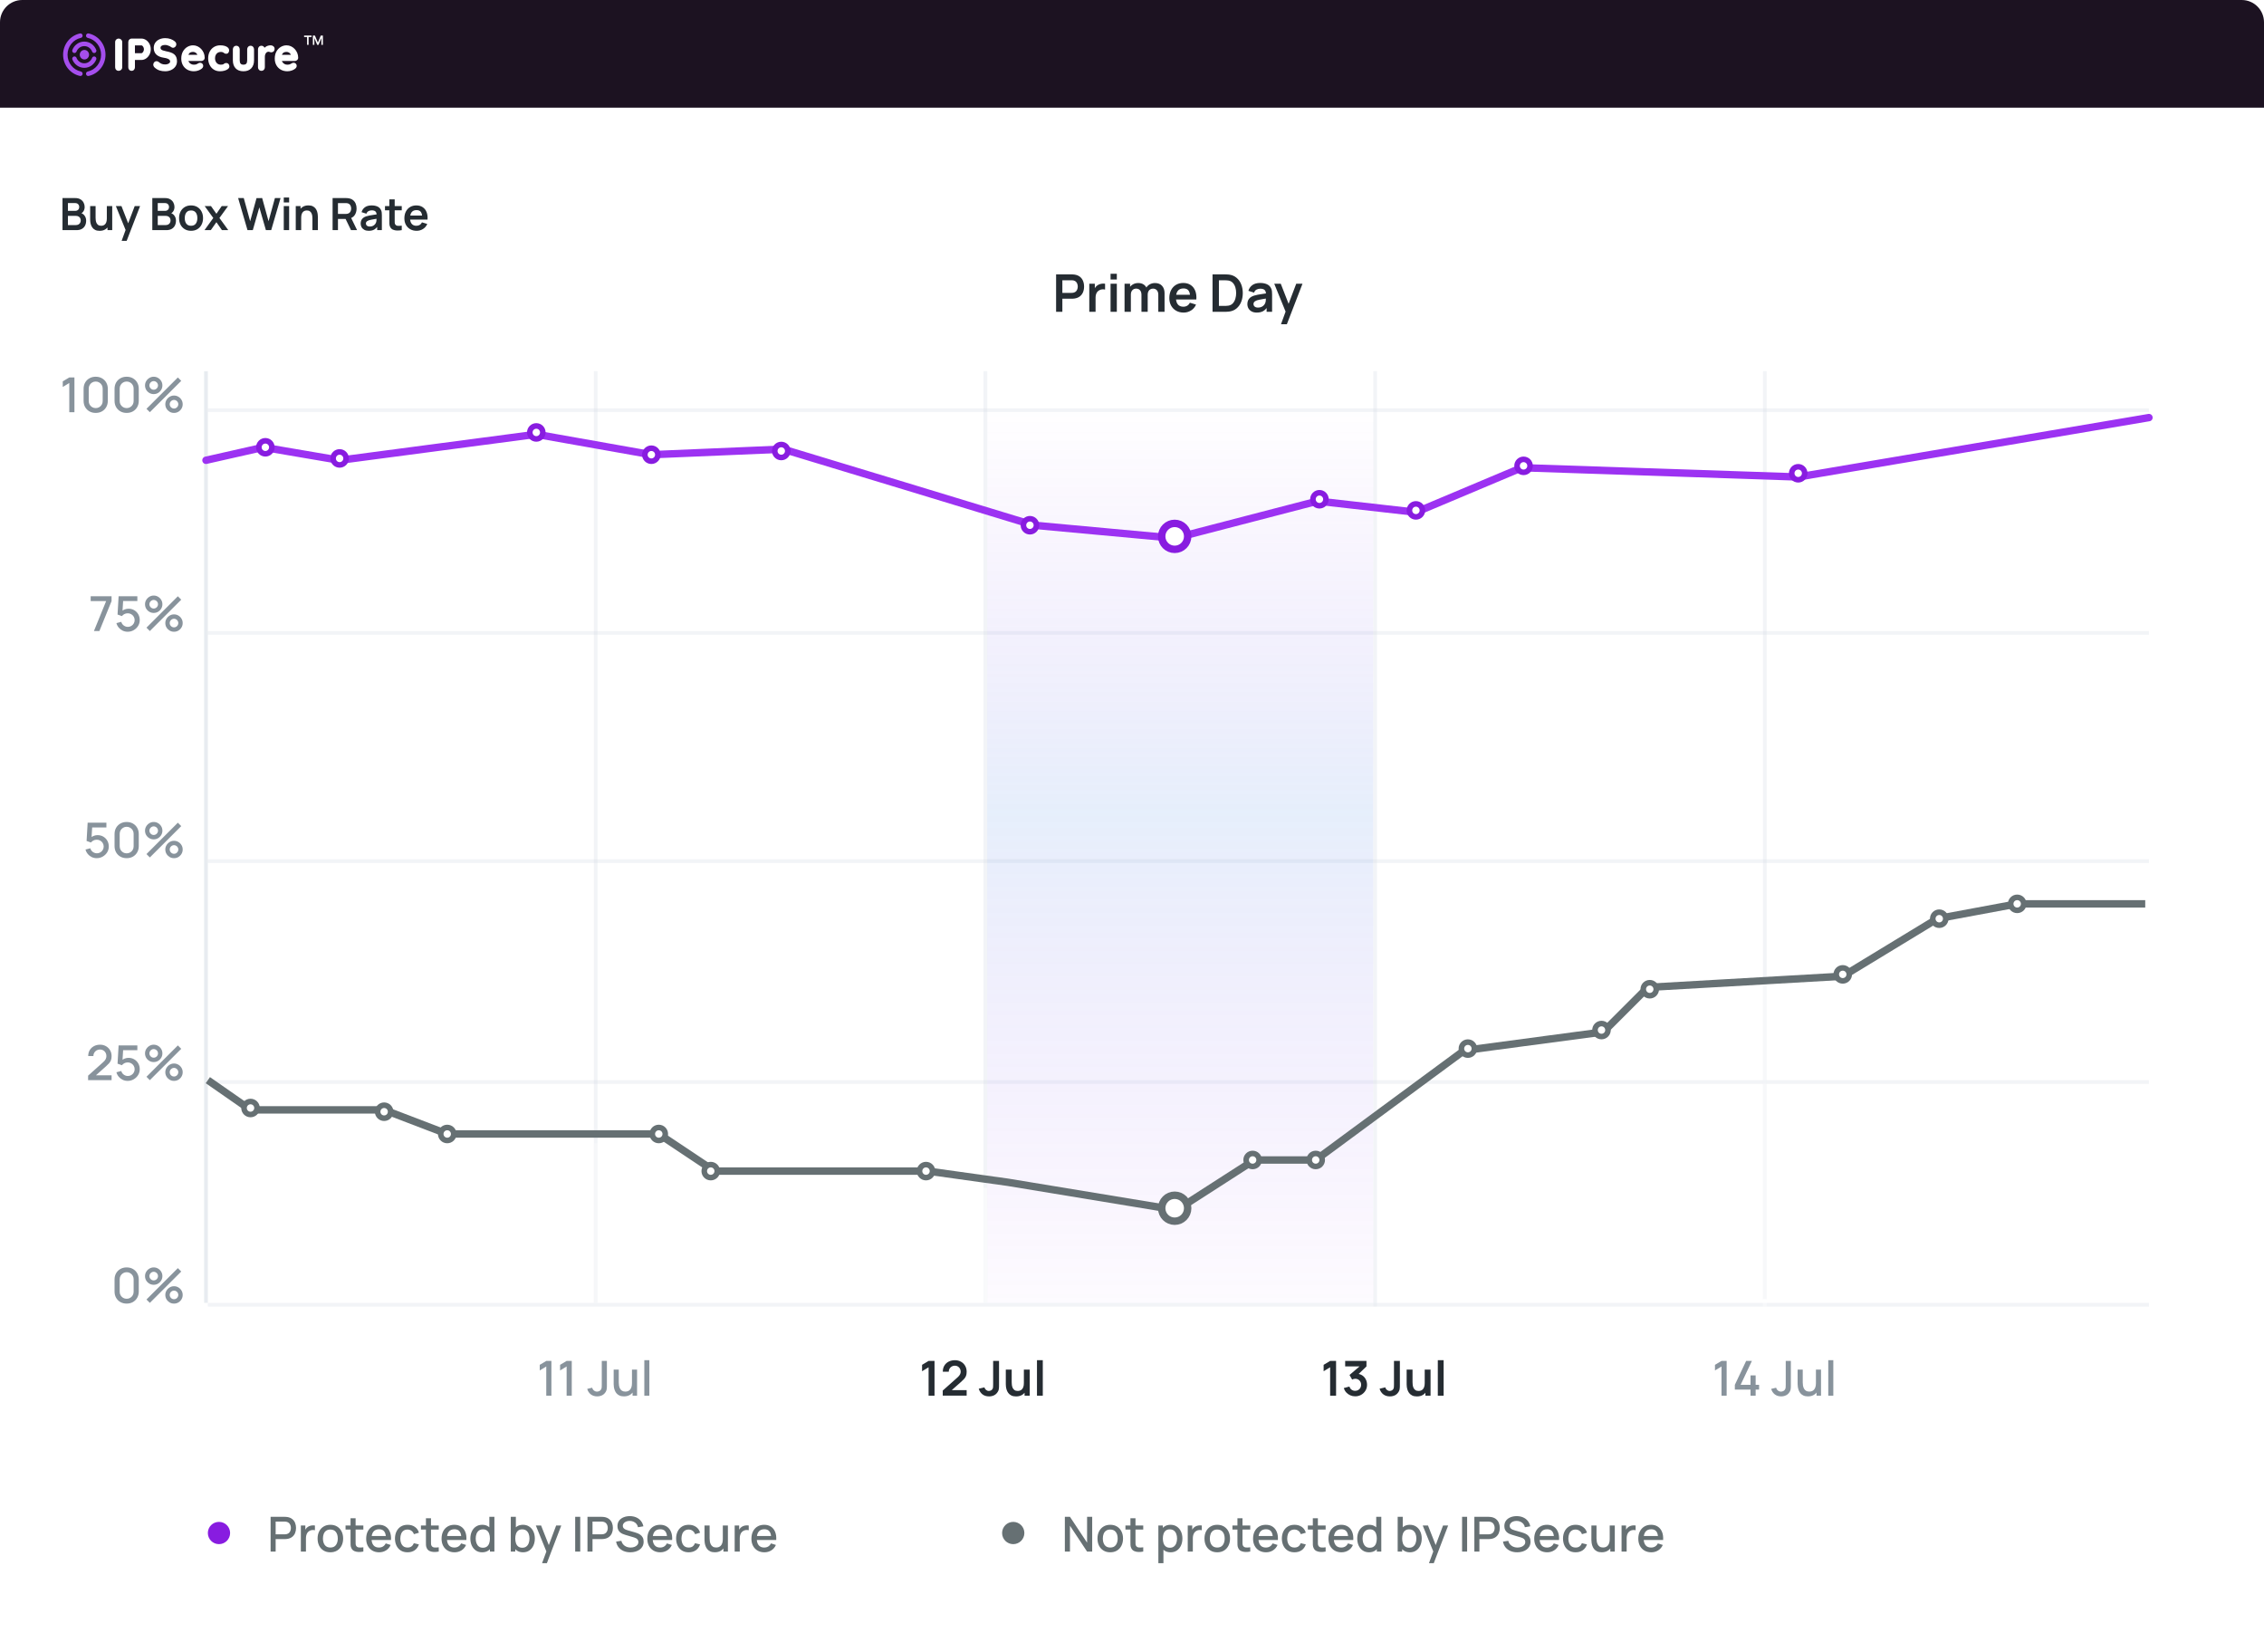 <svg width="610" height="445" viewBox="0 0 610 445" fill="none" xmlns="http://www.w3.org/2000/svg">
<g clip-path="url(#clip0_2092_17715)">
<g filter="url(#filter0_d_2092_17715)">
<path d="M16 96H118V439C118 442.314 115.314 445 112 445H22C18.686 445 16 442.314 16 439V96Z" fill="white"/>
</g>
<path d="M0 19H610V439C610 442.314 607.314 445 604 445H6C2.686 445 0 442.314 0 439V19Z" fill="white"/>
<path d="M284.55 84V73.92H288.715C288.813 73.92 288.939 73.925 289.093 73.934C289.247 73.939 289.39 73.953 289.52 73.976C290.104 74.065 290.584 74.258 290.962 74.557C291.345 74.856 291.627 75.234 291.809 75.691C291.996 76.144 292.089 76.648 292.089 77.203C292.089 77.754 291.996 78.258 291.809 78.715C291.623 79.168 291.338 79.543 290.955 79.842C290.577 80.141 290.099 80.334 289.52 80.423C289.39 80.442 289.245 80.456 289.086 80.465C288.932 80.474 288.809 80.479 288.715 80.479H286.237V84H284.55ZM286.237 78.904H288.645C288.739 78.904 288.844 78.899 288.96 78.89C289.077 78.881 289.184 78.862 289.282 78.834C289.562 78.764 289.782 78.64 289.94 78.463C290.104 78.286 290.218 78.085 290.283 77.861C290.353 77.637 290.388 77.418 290.388 77.203C290.388 76.988 290.353 76.769 290.283 76.545C290.218 76.316 290.104 76.113 289.94 75.936C289.782 75.759 289.562 75.635 289.282 75.565C289.184 75.537 289.077 75.521 288.96 75.516C288.844 75.507 288.739 75.502 288.645 75.502H286.237V78.904ZM293.492 84V76.44H294.983V78.281L294.801 78.043C294.894 77.791 295.018 77.562 295.172 77.357C295.33 77.147 295.519 76.974 295.739 76.839C295.925 76.713 296.131 76.615 296.355 76.545C296.583 76.47 296.817 76.426 297.055 76.412C297.293 76.393 297.524 76.403 297.748 76.44V78.015C297.524 77.95 297.265 77.929 296.971 77.952C296.681 77.975 296.42 78.057 296.187 78.197C295.953 78.323 295.762 78.484 295.613 78.68C295.468 78.876 295.361 79.1 295.291 79.352C295.221 79.599 295.186 79.868 295.186 80.157V84H293.492ZM299.224 75.292V73.745H300.911V75.292H299.224ZM299.224 84V76.44H300.911V84H299.224ZM312.086 84V79.408C312.086 78.89 311.958 78.486 311.701 78.197C311.445 77.903 311.097 77.756 310.658 77.756C310.388 77.756 310.145 77.819 309.93 77.945C309.716 78.066 309.545 78.248 309.419 78.491C309.293 78.729 309.23 79.014 309.23 79.345L308.481 78.904C308.477 78.381 308.593 77.922 308.831 77.525C309.074 77.124 309.401 76.811 309.811 76.587C310.222 76.363 310.679 76.251 311.183 76.251C312.019 76.251 312.658 76.503 313.101 77.007C313.549 77.506 313.773 78.164 313.773 78.981V84H312.086ZM302.993 84V76.44H304.484V78.785H304.694V84H302.993ZM307.55 84V79.429C307.55 78.902 307.422 78.491 307.165 78.197C306.909 77.903 306.559 77.756 306.115 77.756C305.686 77.756 305.341 77.903 305.079 78.197C304.823 78.491 304.694 78.874 304.694 79.345L303.938 78.841C303.938 78.351 304.06 77.91 304.302 77.518C304.545 77.126 304.872 76.818 305.282 76.594C305.698 76.365 306.162 76.251 306.675 76.251C307.24 76.251 307.711 76.372 308.089 76.615C308.472 76.853 308.757 77.18 308.943 77.595C309.135 78.006 309.23 78.47 309.23 78.988V84H307.55ZM318.913 84.21C318.148 84.21 317.476 84.044 316.897 83.713C316.318 83.382 315.866 82.922 315.539 82.334C315.217 81.746 315.056 81.069 315.056 80.304C315.056 79.478 315.215 78.762 315.532 78.155C315.849 77.544 316.29 77.07 316.855 76.734C317.42 76.398 318.073 76.23 318.815 76.23C319.599 76.23 320.264 76.414 320.81 76.783C321.361 77.147 321.769 77.663 322.035 78.33C322.301 78.997 322.401 79.784 322.336 80.689H320.663V80.073C320.658 79.252 320.514 78.652 320.229 78.274C319.944 77.896 319.496 77.707 318.885 77.707C318.194 77.707 317.681 77.922 317.345 78.351C317.009 78.776 316.841 79.399 316.841 80.22C316.841 80.985 317.009 81.578 317.345 81.998C317.681 82.418 318.171 82.628 318.815 82.628C319.23 82.628 319.587 82.537 319.886 82.355C320.189 82.168 320.423 81.9 320.586 81.55L322.252 82.054C321.963 82.735 321.515 83.265 320.908 83.643C320.306 84.021 319.641 84.21 318.913 84.21ZM316.309 80.689V79.415H321.51V80.689H316.309ZM326.701 84V73.92H329.914C329.998 73.92 330.163 73.922 330.411 73.927C330.663 73.932 330.905 73.948 331.139 73.976C331.937 74.079 332.611 74.363 333.162 74.83C333.717 75.292 334.137 75.882 334.422 76.601C334.706 77.32 334.849 78.106 334.849 78.96C334.849 79.814 334.706 80.6 334.422 81.319C334.137 82.038 333.717 82.63 333.162 83.097C332.611 83.559 331.937 83.841 331.139 83.944C330.91 83.972 330.67 83.988 330.418 83.993C330.166 83.998 329.998 84 329.914 84H326.701ZM328.416 82.411H329.914C330.054 82.411 330.231 82.406 330.446 82.397C330.665 82.388 330.859 82.367 331.027 82.334C331.503 82.245 331.89 82.033 332.189 81.697C332.487 81.361 332.707 80.953 332.847 80.472C332.991 79.991 333.064 79.487 333.064 78.96C333.064 78.414 332.991 77.901 332.847 77.42C332.702 76.939 332.478 76.536 332.175 76.209C331.876 75.882 331.493 75.675 331.027 75.586C330.859 75.549 330.665 75.528 330.446 75.523C330.231 75.514 330.054 75.509 329.914 75.509H328.416V82.411ZM338.617 84.21C338.071 84.21 337.609 84.107 337.231 83.902C336.853 83.692 336.566 83.414 336.37 83.069C336.179 82.724 336.083 82.343 336.083 81.928C336.083 81.564 336.144 81.237 336.265 80.948C336.387 80.654 336.573 80.402 336.825 80.192C337.077 79.977 337.404 79.802 337.805 79.667C338.109 79.569 338.463 79.48 338.869 79.401C339.28 79.322 339.723 79.249 340.199 79.184C340.68 79.114 341.182 79.039 341.704 78.96L341.102 79.303C341.107 78.78 340.99 78.395 340.752 78.148C340.514 77.901 340.113 77.777 339.548 77.777C339.208 77.777 338.879 77.856 338.561 78.015C338.244 78.174 338.022 78.447 337.896 78.834L336.356 78.351C336.543 77.712 336.898 77.198 337.42 76.811C337.948 76.424 338.657 76.23 339.548 76.23C340.22 76.23 340.811 76.34 341.319 76.559C341.833 76.778 342.213 77.138 342.46 77.637C342.596 77.903 342.677 78.176 342.705 78.456C342.733 78.731 342.747 79.032 342.747 79.359V84H341.27V82.362L341.515 82.628C341.175 83.174 340.776 83.575 340.318 83.832C339.866 84.084 339.299 84.21 338.617 84.21ZM338.953 82.866C339.336 82.866 339.663 82.798 339.933 82.663C340.204 82.528 340.419 82.362 340.577 82.166C340.741 81.97 340.85 81.786 340.906 81.613C340.995 81.398 341.044 81.153 341.053 80.878C341.067 80.598 341.074 80.372 341.074 80.199L341.592 80.353C341.084 80.432 340.647 80.502 340.283 80.563C339.919 80.624 339.607 80.682 339.345 80.738C339.084 80.789 338.853 80.848 338.652 80.913C338.456 80.983 338.291 81.065 338.155 81.158C338.02 81.251 337.915 81.359 337.84 81.48C337.77 81.601 337.735 81.744 337.735 81.907C337.735 82.094 337.782 82.259 337.875 82.404C337.969 82.544 338.104 82.656 338.281 82.74C338.463 82.824 338.687 82.866 338.953 82.866ZM345.14 87.36L346.596 83.363L346.624 84.539L343.327 76.44H345.084L347.422 82.432H346.974L349.249 76.44H350.936L346.722 87.36H345.14Z" fill="#252C32"/>
<line x1="56" y1="291.5" x2="579" y2="291.5" stroke="#D3DBE2" stroke-opacity="0.3"/>
<line x1="56" y1="351.5" x2="579" y2="351.5" stroke="#D3DBE2" stroke-opacity="0.3"/>
<path d="M56 232H579" stroke="#D3DBE2" stroke-opacity="0.3"/>
<line x1="56" y1="170.5" x2="579" y2="170.5" stroke="#D3DBE2" stroke-opacity="0.3"/>
<line x1="56" y1="110.5" x2="579" y2="110.5" stroke="#D3DBE2" stroke-opacity="0.3"/>
<line opacity="0.5" x1="55.5" y1="351" x2="55.5" y2="100" stroke="#D3DBE2"/>
<line opacity="0.5" x1="265.5" y1="351" x2="265.5" y2="100" stroke="#D3DBE2" stroke-opacity="0.6"/>
<rect x="266" y="110" width="104" height="241" fill="url(#paint0_linear_2092_17715)"/>
<line opacity="0.5" x1="160.5" y1="351" x2="160.5" y2="100" stroke="#D3DBE2" stroke-opacity="0.6"/>
<line opacity="0.5" x1="160.5" y1="351" x2="160.5" y2="308" stroke="white" stroke-opacity="0.6"/>
<line opacity="0.5" x1="265.5" y1="351" x2="265.5" y2="320" stroke="white"/>
<line opacity="0.5" x1="370.5" y1="352" x2="370.5" y2="300" stroke="white" stroke-opacity="0.8"/>
<line opacity="0.5" x1="370.5" y1="352" x2="370.5" y2="100" stroke="#D3DBE2" stroke-opacity="0.6"/>
<line opacity="0.5" x1="475.5" y1="350" x2="475.5" y2="100" stroke="#D3DBE2" stroke-opacity="0.6"/>
<line opacity="0.5" x1="475.5" y1="352" x2="475.5" y2="265" stroke="white" stroke-opacity="0.8"/>
<path d="M34.127 351.195C33.49 351.195 32.927 351.056 32.437 350.779C31.947 350.497 31.562 350.112 31.28 349.622C31.003 349.132 30.864 348.569 30.864 347.932V344.708C30.864 344.071 31.003 343.508 31.28 343.018C31.562 342.528 31.947 342.145 32.437 341.867C32.927 341.586 33.49 341.445 34.127 341.445C34.764 341.445 35.327 341.586 35.817 341.867C36.307 342.145 36.69 342.528 36.968 343.018C37.249 343.508 37.39 344.071 37.39 344.708V347.932C37.39 348.569 37.249 349.132 36.968 349.622C36.69 350.112 36.307 350.497 35.817 350.779C35.327 351.056 34.764 351.195 34.127 351.195ZM34.127 349.895C34.474 349.895 34.788 349.813 35.07 349.648C35.356 349.479 35.583 349.254 35.752 348.972C35.921 348.686 36.006 348.367 36.006 348.016V344.61C36.006 344.264 35.921 343.95 35.752 343.668C35.583 343.382 35.356 343.157 35.07 342.992C34.788 342.823 34.474 342.738 34.127 342.738C33.78 342.738 33.464 342.823 33.178 342.992C32.896 343.157 32.671 343.382 32.502 343.668C32.333 343.95 32.249 344.264 32.249 344.61V348.016C32.249 348.367 32.333 348.686 32.502 348.972C32.671 349.254 32.896 349.479 33.178 349.648C33.464 349.813 33.78 349.895 34.127 349.895ZM40.375 351L39.465 350.09L47.921 341.64L48.831 342.556L40.375 351ZM46.881 351.195C46.452 351.195 46.06 351.091 45.705 350.883C45.354 350.671 45.072 350.389 44.86 350.038C44.648 349.683 44.541 349.288 44.541 348.855C44.541 348.43 44.65 348.04 44.866 347.685C45.083 347.33 45.369 347.046 45.724 346.833C46.08 346.621 46.465 346.515 46.881 346.515C47.31 346.515 47.703 346.621 48.058 346.833C48.413 347.041 48.695 347.323 48.903 347.678C49.115 348.029 49.221 348.422 49.221 348.855C49.221 349.288 49.115 349.683 48.903 350.038C48.695 350.389 48.413 350.671 48.058 350.883C47.703 351.091 47.31 351.195 46.881 351.195ZM46.881 350.018C47.094 350.018 47.287 349.966 47.46 349.862C47.638 349.754 47.778 349.611 47.882 349.433C47.991 349.256 48.045 349.063 48.045 348.855C48.045 348.647 47.991 348.454 47.882 348.276C47.778 348.099 47.638 347.958 47.46 347.854C47.287 347.746 47.094 347.691 46.881 347.691C46.673 347.691 46.481 347.746 46.303 347.854C46.13 347.958 45.989 348.099 45.88 348.276C45.776 348.454 45.724 348.647 45.724 348.855C45.724 349.063 45.776 349.256 45.88 349.433C45.989 349.611 46.13 349.754 46.303 349.862C46.481 349.966 46.673 350.018 46.881 350.018ZM41.415 346.125C40.986 346.125 40.594 346.021 40.238 345.813C39.883 345.601 39.599 345.319 39.387 344.968C39.179 344.613 39.075 344.218 39.075 343.785C39.075 343.36 39.183 342.97 39.4 342.615C39.617 342.26 39.903 341.976 40.258 341.763C40.613 341.551 40.999 341.445 41.415 341.445C41.844 341.445 42.234 341.551 42.585 341.763C42.94 341.971 43.224 342.253 43.436 342.608C43.649 342.959 43.755 343.352 43.755 343.785C43.755 344.218 43.649 344.613 43.436 344.968C43.224 345.319 42.94 345.601 42.585 345.813C42.234 346.021 41.844 346.125 41.415 346.125ZM41.415 344.948C41.623 344.948 41.816 344.896 41.993 344.792C42.171 344.684 42.312 344.541 42.416 344.363C42.524 344.186 42.578 343.993 42.578 343.785C42.578 343.577 42.524 343.384 42.416 343.206C42.312 343.029 42.171 342.888 41.993 342.784C41.816 342.676 41.623 342.621 41.415 342.621C41.207 342.621 41.014 342.676 40.836 342.784C40.663 342.888 40.522 343.029 40.414 343.206C40.306 343.384 40.251 343.577 40.251 343.785C40.251 343.993 40.306 344.186 40.414 344.363C40.522 344.541 40.663 344.684 40.836 344.792C41.01 344.896 41.203 344.948 41.415 344.948Z" fill="#88939C"/>
<path d="M250.194 376V368.349L248.439 369.422V367.693L250.194 366.64H251.793V376H250.194ZM254.009 375.987V374.622L258.013 371.053C258.325 370.776 258.542 370.514 258.663 370.267C258.785 370.02 258.845 369.782 258.845 369.552C258.845 369.24 258.778 368.963 258.644 368.72C258.51 368.473 258.323 368.278 258.085 368.135C257.851 367.992 257.58 367.92 257.272 367.92C256.947 367.92 256.659 367.996 256.408 368.148C256.161 368.295 255.968 368.492 255.829 368.739C255.691 368.986 255.626 369.253 255.634 369.539H254.022C254.022 368.915 254.161 368.371 254.438 367.907C254.72 367.444 255.106 367.084 255.595 366.828C256.089 366.573 256.659 366.445 257.305 366.445C257.903 366.445 258.44 366.579 258.917 366.848C259.394 367.112 259.768 367.481 260.041 367.953C260.314 368.421 260.451 368.96 260.451 369.571C260.451 370.018 260.39 370.393 260.269 370.696C260.148 370.999 259.966 371.279 259.723 371.534C259.485 371.79 259.188 372.074 258.832 372.386L255.992 374.901L255.849 374.511H260.451V375.987H254.009ZM266.488 376.195C265.773 376.195 265.177 376.009 264.701 375.636C264.228 375.263 263.897 374.761 263.706 374.128L265.253 373.757C265.301 374.022 265.439 374.249 265.669 374.44C265.899 374.631 266.152 374.726 266.43 374.726C266.612 374.726 266.804 374.678 267.008 374.583C267.212 374.483 267.363 374.325 267.463 374.108C267.524 373.97 267.558 373.805 267.567 373.614C267.58 373.419 267.587 373.194 267.587 372.938V366.64H269.173V372.938C269.173 373.229 269.17 373.484 269.166 373.705C269.166 373.922 269.144 374.128 269.101 374.323C269.062 374.514 268.982 374.711 268.861 374.914C268.605 375.356 268.271 375.681 267.86 375.889C267.448 376.093 266.991 376.195 266.488 376.195ZM273.761 376.202C273.241 376.202 272.812 376.115 272.474 375.941C272.136 375.768 271.868 375.547 271.668 375.278C271.469 375.01 271.322 374.724 271.226 374.42C271.131 374.117 271.068 373.831 271.038 373.562C271.012 373.289 270.999 373.068 270.999 372.899V368.98H272.585V372.36C272.585 372.577 272.6 372.821 272.63 373.094C272.661 373.363 272.73 373.623 272.838 373.874C272.951 374.121 273.116 374.325 273.332 374.485C273.553 374.646 273.85 374.726 274.223 374.726C274.422 374.726 274.619 374.693 274.814 374.628C275.009 374.563 275.185 374.453 275.341 374.297C275.501 374.137 275.629 373.918 275.724 373.64C275.82 373.363 275.867 373.012 275.867 372.587L276.797 372.984C276.797 373.582 276.68 374.124 276.446 374.609C276.216 375.094 275.876 375.482 275.425 375.772C274.975 376.059 274.42 376.202 273.761 376.202ZM276.056 376V373.822H275.867V368.98H277.44V376H276.056ZM279.396 376V366.445H280.963V376H279.396Z" fill="#252C32"/>
<path d="M147.184 376V368.135L145.423 369.207V367.693L147.184 366.64H148.569V376H147.184ZM152.668 376V368.135L150.907 369.207V367.693L152.668 366.64H154.053V376H152.668ZM160.905 376.189C160.22 376.189 159.644 376.006 159.176 375.642C158.712 375.278 158.392 374.789 158.214 374.173L159.559 373.855C159.62 374.145 159.774 374.394 160.021 374.602C160.272 374.806 160.552 374.908 160.859 374.908C161.063 374.908 161.275 374.856 161.496 374.752C161.717 374.648 161.882 374.479 161.99 374.245C162.064 374.089 162.107 373.911 162.12 373.712C162.133 373.508 162.14 373.272 162.14 373.003V366.64H163.518V373.003C163.518 373.281 163.516 373.528 163.511 373.744C163.511 373.961 163.49 374.165 163.446 374.355C163.407 374.546 163.329 374.743 163.212 374.947C162.965 375.376 162.64 375.69 162.237 375.889C161.834 376.089 161.39 376.189 160.905 376.189ZM168.117 376.189C167.632 376.189 167.224 376.111 166.895 375.954C166.566 375.798 166.297 375.595 166.089 375.343C165.885 375.088 165.729 374.81 165.621 374.511C165.513 374.212 165.439 373.92 165.4 373.634C165.361 373.348 165.342 373.097 165.342 372.88V368.98H166.72V372.431C166.72 372.704 166.741 372.986 166.785 373.276C166.832 373.562 166.919 373.829 167.045 374.076C167.175 374.323 167.354 374.522 167.584 374.674C167.818 374.826 168.121 374.901 168.494 374.901C168.737 374.901 168.966 374.862 169.183 374.784C169.4 374.702 169.588 374.572 169.749 374.394C169.913 374.217 170.041 373.983 170.132 373.692C170.227 373.402 170.275 373.049 170.275 372.633L171.12 372.951C171.12 373.588 171.001 374.152 170.763 374.641C170.524 375.127 170.182 375.506 169.736 375.779C169.289 376.052 168.75 376.189 168.117 376.189ZM170.438 376V373.972H170.275V368.98H171.647V376H170.438ZM173.6 376V366.445H174.958V376H173.6Z" fill="#88939C"/>
<path d="M463.835 376V368.135L462.074 369.207V367.693L463.835 366.64H465.22V376H463.835ZM471.653 376V374.368H467.428V373.081L470.47 366.64H472.024L468.982 373.081H471.653V370.546H473.031V373.081H473.961V374.368H473.031V376H471.653ZM479.905 376.189C479.22 376.189 478.644 376.006 478.176 375.642C477.712 375.278 477.392 374.789 477.214 374.173L478.559 373.855C478.62 374.145 478.774 374.394 479.021 374.602C479.272 374.806 479.552 374.908 479.859 374.908C480.063 374.908 480.275 374.856 480.496 374.752C480.717 374.648 480.882 374.479 480.99 374.245C481.064 374.089 481.107 373.911 481.12 373.712C481.133 373.508 481.14 373.272 481.14 373.003V366.64H482.518V373.003C482.518 373.281 482.516 373.528 482.511 373.744C482.511 373.961 482.49 374.165 482.446 374.355C482.407 374.546 482.329 374.743 482.212 374.947C481.965 375.376 481.64 375.69 481.237 375.889C480.834 376.089 480.39 376.189 479.905 376.189ZM487.117 376.189C486.632 376.189 486.224 376.111 485.895 375.954C485.566 375.798 485.297 375.595 485.089 375.343C484.885 375.088 484.729 374.81 484.621 374.511C484.513 374.212 484.439 373.92 484.4 373.634C484.361 373.348 484.342 373.097 484.342 372.88V368.98H485.72V372.431C485.72 372.704 485.741 372.986 485.785 373.276C485.832 373.562 485.919 373.829 486.045 374.076C486.175 374.323 486.354 374.522 486.584 374.674C486.818 374.826 487.121 374.901 487.494 374.901C487.737 374.901 487.966 374.862 488.183 374.784C488.4 374.702 488.588 374.572 488.749 374.394C488.913 374.217 489.041 373.983 489.132 373.692C489.227 373.402 489.275 373.049 489.275 372.633L490.12 372.951C490.12 373.588 490.001 374.152 489.763 374.641C489.524 375.127 489.182 375.506 488.736 375.779C488.289 376.052 487.75 376.189 487.117 376.189ZM489.438 376V373.972H489.275V368.98H490.647V376H489.438ZM492.6 376V366.445H493.958V376H492.6Z" fill="#88939C"/>
<path d="M358.385 376V368.349L356.63 369.422V367.693L358.385 366.64H359.984V376H358.385ZM365.138 376.176C364.67 376.176 364.228 376.085 363.812 375.902C363.396 375.72 363.034 375.463 362.726 375.129C362.423 374.795 362.204 374.401 362.07 373.946L363.584 373.536C363.693 373.909 363.89 374.197 364.176 374.401C364.466 374.6 364.785 374.698 365.131 374.693C365.439 374.693 365.714 374.622 365.957 374.479C366.199 374.336 366.39 374.143 366.529 373.9C366.667 373.653 366.737 373.378 366.737 373.075C366.737 372.611 366.587 372.223 366.288 371.911C365.989 371.599 365.604 371.443 365.131 371.443C364.988 371.443 364.847 371.463 364.709 371.502C364.574 371.541 364.444 371.595 364.319 371.664L363.604 370.429L366.75 367.738L366.886 368.115H362.434V366.64H368.173V368.122L365.645 370.553L365.632 370.091C366.199 370.13 366.683 370.289 367.081 370.566C367.484 370.843 367.792 371.201 368.004 371.638C368.221 372.076 368.329 372.555 368.329 373.075C368.329 373.664 368.184 374.193 367.894 374.661C367.608 375.129 367.222 375.499 366.737 375.772C366.256 376.041 365.723 376.176 365.138 376.176ZM374.488 376.195C373.773 376.195 373.177 376.009 372.701 375.636C372.228 375.263 371.897 374.761 371.706 374.128L373.253 373.757C373.301 374.022 373.439 374.249 373.669 374.44C373.899 374.631 374.152 374.726 374.43 374.726C374.612 374.726 374.804 374.678 375.008 374.583C375.212 374.483 375.363 374.325 375.463 374.108C375.524 373.97 375.558 373.805 375.567 373.614C375.58 373.419 375.587 373.194 375.587 372.938V366.64H377.173V372.938C377.173 373.229 377.17 373.484 377.166 373.705C377.166 373.922 377.144 374.128 377.101 374.323C377.062 374.514 376.982 374.711 376.861 374.914C376.605 375.356 376.271 375.681 375.86 375.889C375.448 376.093 374.991 376.195 374.488 376.195ZM381.761 376.202C381.241 376.202 380.812 376.115 380.474 375.941C380.136 375.768 379.868 375.547 379.668 375.278C379.469 375.01 379.322 374.724 379.226 374.42C379.131 374.117 379.068 373.831 379.038 373.562C379.012 373.289 378.999 373.068 378.999 372.899V368.98H380.585V372.36C380.585 372.577 380.6 372.821 380.63 373.094C380.661 373.363 380.73 373.623 380.838 373.874C380.951 374.121 381.116 374.325 381.332 374.485C381.553 374.646 381.85 374.726 382.223 374.726C382.422 374.726 382.619 374.693 382.814 374.628C383.009 374.563 383.185 374.453 383.341 374.297C383.501 374.137 383.629 373.918 383.724 373.64C383.82 373.363 383.867 373.012 383.867 372.587L384.797 372.984C384.797 373.582 384.68 374.124 384.446 374.609C384.216 375.094 383.876 375.482 383.425 375.772C382.975 376.059 382.42 376.202 381.761 376.202ZM384.056 376V373.822H383.867V368.98H385.44V376H384.056ZM387.396 376V366.445H388.963V376H387.396Z" fill="#252C32"/>
<path d="M23.736 290.993L23.742 289.784L27.818 286.131C28.147 285.841 28.37 285.564 28.487 285.299C28.609 285.035 28.669 284.771 28.669 284.506C28.669 284.173 28.596 283.874 28.448 283.609C28.301 283.341 28.097 283.128 27.837 282.972C27.577 282.816 27.278 282.738 26.94 282.738C26.594 282.738 26.284 282.821 26.011 282.985C25.742 283.146 25.532 283.36 25.38 283.629C25.229 283.898 25.155 284.188 25.159 284.5H23.768C23.768 283.893 23.905 283.362 24.178 282.907C24.455 282.448 24.834 282.091 25.315 281.835C25.796 281.575 26.347 281.445 26.966 281.445C27.556 281.445 28.084 281.579 28.552 281.848C29.02 282.112 29.389 282.476 29.657 282.94C29.93 283.404 30.067 283.932 30.067 284.526C30.067 284.955 30.011 285.319 29.898 285.618C29.785 285.917 29.616 286.194 29.391 286.45C29.166 286.706 28.884 286.983 28.546 287.282L25.4 290.09L25.25 289.7H30.067V290.993H23.736ZM34.401 291.195C33.92 291.195 33.472 291.098 33.056 290.902C32.644 290.703 32.291 290.43 31.996 290.083C31.702 289.732 31.491 289.329 31.366 288.874L32.672 288.523C32.746 288.801 32.872 289.041 33.049 289.245C33.231 289.449 33.444 289.607 33.686 289.719C33.929 289.828 34.18 289.882 34.44 289.882C34.783 289.882 35.093 289.8 35.37 289.635C35.651 289.47 35.873 289.249 36.033 288.972C36.197 288.695 36.28 288.389 36.28 288.055C36.28 287.713 36.195 287.403 36.026 287.126C35.862 286.849 35.639 286.63 35.357 286.469C35.08 286.305 34.774 286.222 34.44 286.222C34.059 286.222 33.736 286.298 33.472 286.45C33.208 286.602 33.002 286.777 32.854 286.976L31.671 286.56L31.957 281.64H37.008V282.92H32.653L33.205 282.407L32.978 286.092L32.711 285.748C32.958 285.501 33.253 285.312 33.595 285.182C33.938 285.052 34.278 284.987 34.616 284.987C35.197 284.987 35.714 285.122 36.169 285.39C36.629 285.659 36.99 286.025 37.255 286.489C37.519 286.948 37.651 287.47 37.651 288.055C37.651 288.636 37.502 289.165 37.203 289.641C36.904 290.114 36.507 290.491 36.013 290.772C35.519 291.054 34.982 291.195 34.401 291.195ZM40.375 291L39.465 290.09L47.921 281.64L48.831 282.556L40.375 291ZM46.881 291.195C46.452 291.195 46.06 291.091 45.705 290.883C45.354 290.671 45.072 290.389 44.86 290.038C44.648 289.683 44.541 289.288 44.541 288.855C44.541 288.43 44.65 288.04 44.866 287.685C45.083 287.33 45.369 287.046 45.724 286.833C46.08 286.621 46.465 286.515 46.881 286.515C47.31 286.515 47.703 286.621 48.058 286.833C48.413 287.041 48.695 287.323 48.903 287.678C49.115 288.029 49.221 288.422 49.221 288.855C49.221 289.288 49.115 289.683 48.903 290.038C48.695 290.389 48.413 290.671 48.058 290.883C47.703 291.091 47.31 291.195 46.881 291.195ZM46.881 290.018C47.094 290.018 47.287 289.966 47.46 289.862C47.638 289.754 47.778 289.611 47.882 289.433C47.991 289.256 48.045 289.063 48.045 288.855C48.045 288.647 47.991 288.454 47.882 288.276C47.778 288.099 47.638 287.958 47.46 287.854C47.287 287.746 47.094 287.691 46.881 287.691C46.673 287.691 46.481 287.746 46.303 287.854C46.13 287.958 45.989 288.099 45.88 288.276C45.776 288.454 45.724 288.647 45.724 288.855C45.724 289.063 45.776 289.256 45.88 289.433C45.989 289.611 46.13 289.754 46.303 289.862C46.481 289.966 46.673 290.018 46.881 290.018ZM41.415 286.125C40.986 286.125 40.594 286.021 40.238 285.813C39.883 285.601 39.599 285.319 39.387 284.968C39.179 284.613 39.075 284.218 39.075 283.785C39.075 283.36 39.183 282.97 39.4 282.615C39.617 282.26 39.903 281.976 40.258 281.763C40.613 281.551 40.999 281.445 41.415 281.445C41.844 281.445 42.234 281.551 42.585 281.763C42.94 281.971 43.224 282.253 43.436 282.608C43.649 282.959 43.755 283.352 43.755 283.785C43.755 284.218 43.649 284.613 43.436 284.968C43.224 285.319 42.94 285.601 42.585 285.813C42.234 286.021 41.844 286.125 41.415 286.125ZM41.415 284.948C41.623 284.948 41.816 284.896 41.993 284.792C42.171 284.684 42.312 284.541 42.416 284.363C42.524 284.186 42.578 283.993 42.578 283.785C42.578 283.577 42.524 283.384 42.416 283.206C42.312 283.029 42.171 282.888 41.993 282.784C41.816 282.676 41.623 282.621 41.415 282.621C41.207 282.621 41.014 282.676 40.836 282.784C40.663 282.888 40.522 283.029 40.414 283.206C40.306 283.384 40.251 283.577 40.251 283.785C40.251 283.993 40.306 284.186 40.414 284.363C40.522 284.541 40.663 284.684 40.836 284.792C41.01 284.896 41.203 284.948 41.415 284.948Z" fill="#88939C"/>
<path d="M25.309 170L28.598 161.933H24.431V160.64H30.06V161.933L26.778 170H25.309ZM34.401 170.195C33.92 170.195 33.472 170.098 33.056 169.902C32.644 169.703 32.291 169.43 31.996 169.083C31.702 168.732 31.491 168.329 31.366 167.874L32.672 167.523C32.746 167.801 32.872 168.041 33.049 168.245C33.231 168.449 33.444 168.607 33.686 168.719C33.929 168.828 34.18 168.882 34.44 168.882C34.783 168.882 35.093 168.8 35.37 168.635C35.651 168.47 35.873 168.249 36.033 167.972C36.197 167.695 36.28 167.389 36.28 167.055C36.28 166.713 36.195 166.403 36.026 166.126C35.862 165.849 35.639 165.63 35.357 165.469C35.08 165.305 34.774 165.222 34.44 165.222C34.059 165.222 33.736 165.298 33.472 165.45C33.208 165.602 33.002 165.777 32.854 165.976L31.671 165.56L31.957 160.64H37.008V161.92H32.653L33.205 161.407L32.978 165.092L32.711 164.748C32.958 164.501 33.253 164.312 33.595 164.182C33.938 164.052 34.278 163.987 34.616 163.987C35.197 163.987 35.714 164.122 36.169 164.39C36.629 164.659 36.99 165.025 37.255 165.489C37.519 165.948 37.651 166.47 37.651 167.055C37.651 167.636 37.502 168.165 37.203 168.641C36.904 169.114 36.507 169.491 36.013 169.772C35.519 170.054 34.982 170.195 34.401 170.195ZM40.375 170L39.465 169.09L47.921 160.64L48.831 161.556L40.375 170ZM46.881 170.195C46.452 170.195 46.06 170.091 45.705 169.883C45.354 169.671 45.072 169.389 44.86 169.038C44.648 168.683 44.541 168.288 44.541 167.855C44.541 167.43 44.65 167.04 44.866 166.685C45.083 166.33 45.369 166.046 45.724 165.833C46.08 165.621 46.465 165.515 46.881 165.515C47.31 165.515 47.703 165.621 48.058 165.833C48.413 166.041 48.695 166.323 48.903 166.678C49.115 167.029 49.221 167.422 49.221 167.855C49.221 168.288 49.115 168.683 48.903 169.038C48.695 169.389 48.413 169.671 48.058 169.883C47.703 170.091 47.31 170.195 46.881 170.195ZM46.881 169.018C47.094 169.018 47.287 168.966 47.46 168.862C47.638 168.754 47.778 168.611 47.882 168.433C47.991 168.256 48.045 168.063 48.045 167.855C48.045 167.647 47.991 167.454 47.882 167.276C47.778 167.099 47.638 166.958 47.46 166.854C47.287 166.746 47.094 166.691 46.881 166.691C46.673 166.691 46.481 166.746 46.303 166.854C46.13 166.958 45.989 167.099 45.88 167.276C45.776 167.454 45.724 167.647 45.724 167.855C45.724 168.063 45.776 168.256 45.88 168.433C45.989 168.611 46.13 168.754 46.303 168.862C46.481 168.966 46.673 169.018 46.881 169.018ZM41.415 165.125C40.986 165.125 40.594 165.021 40.238 164.813C39.883 164.601 39.599 164.319 39.387 163.968C39.179 163.613 39.075 163.218 39.075 162.785C39.075 162.36 39.183 161.97 39.4 161.615C39.617 161.26 39.903 160.976 40.258 160.763C40.613 160.551 40.999 160.445 41.415 160.445C41.844 160.445 42.234 160.551 42.585 160.763C42.94 160.971 43.224 161.253 43.436 161.608C43.649 161.959 43.755 162.352 43.755 162.785C43.755 163.218 43.649 163.613 43.436 163.968C43.224 164.319 42.94 164.601 42.585 164.813C42.234 165.021 41.844 165.125 41.415 165.125ZM41.415 163.948C41.623 163.948 41.816 163.896 41.993 163.792C42.171 163.684 42.312 163.541 42.416 163.363C42.524 163.186 42.578 162.993 42.578 162.785C42.578 162.577 42.524 162.384 42.416 162.206C42.312 162.029 42.171 161.888 41.993 161.784C41.816 161.676 41.623 161.621 41.415 161.621C41.207 161.621 41.014 161.676 40.836 161.784C40.663 161.888 40.522 162.029 40.414 162.206C40.306 162.384 40.251 162.577 40.251 162.785C40.251 162.993 40.306 163.186 40.414 163.363C40.522 163.541 40.663 163.684 40.836 163.792C41.01 163.896 41.203 163.948 41.415 163.948Z" fill="#88939C"/>
<path d="M26.061 231.195C25.579 231.195 25.131 231.098 24.715 230.902C24.303 230.703 23.95 230.43 23.655 230.083C23.361 229.732 23.151 229.329 23.025 228.874L24.331 228.523C24.405 228.801 24.531 229.041 24.709 229.245C24.89 229.449 25.103 229.607 25.346 229.719C25.588 229.828 25.84 229.882 26.099 229.882C26.442 229.882 26.752 229.8 27.029 229.635C27.311 229.47 27.532 229.249 27.692 228.972C27.857 228.695 27.939 228.389 27.939 228.055C27.939 227.713 27.855 227.403 27.686 227.126C27.521 226.849 27.298 226.63 27.016 226.469C26.739 226.305 26.433 226.222 26.099 226.222C25.718 226.222 25.395 226.298 25.131 226.45C24.867 226.602 24.661 226.777 24.514 226.976L23.331 226.56L23.616 221.64H28.667V222.92H24.312L24.864 222.407L24.637 226.092L24.37 225.748C24.617 225.501 24.912 225.312 25.255 225.182C25.597 225.052 25.937 224.987 26.275 224.987C26.856 224.987 27.373 225.122 27.828 225.39C28.288 225.659 28.65 226.025 28.914 226.489C29.178 226.948 29.311 227.47 29.311 228.055C29.311 228.636 29.161 229.165 28.862 229.641C28.563 230.114 28.166 230.491 27.672 230.772C27.178 231.054 26.641 231.195 26.061 231.195ZM34.127 231.195C33.49 231.195 32.927 231.056 32.437 230.779C31.947 230.497 31.562 230.112 31.28 229.622C31.003 229.132 30.864 228.569 30.864 227.932V224.708C30.864 224.071 31.003 223.508 31.28 223.018C31.562 222.528 31.947 222.145 32.437 221.867C32.927 221.586 33.49 221.445 34.127 221.445C34.764 221.445 35.327 221.586 35.817 221.867C36.307 222.145 36.69 222.528 36.968 223.018C37.249 223.508 37.39 224.071 37.39 224.708V227.932C37.39 228.569 37.249 229.132 36.968 229.622C36.69 230.112 36.307 230.497 35.817 230.779C35.327 231.056 34.764 231.195 34.127 231.195ZM34.127 229.895C34.474 229.895 34.788 229.813 35.07 229.648C35.356 229.479 35.583 229.254 35.752 228.972C35.921 228.686 36.006 228.367 36.006 228.016V224.61C36.006 224.264 35.921 223.95 35.752 223.668C35.583 223.382 35.356 223.157 35.07 222.992C34.788 222.823 34.474 222.738 34.127 222.738C33.78 222.738 33.464 222.823 33.178 222.992C32.896 223.157 32.671 223.382 32.502 223.668C32.333 223.95 32.249 224.264 32.249 224.61V228.016C32.249 228.367 32.333 228.686 32.502 228.972C32.671 229.254 32.896 229.479 33.178 229.648C33.464 229.813 33.78 229.895 34.127 229.895ZM40.375 231L39.465 230.09L47.921 221.64L48.831 222.556L40.375 231ZM46.881 231.195C46.452 231.195 46.06 231.091 45.705 230.883C45.354 230.671 45.072 230.389 44.86 230.038C44.648 229.683 44.541 229.288 44.541 228.855C44.541 228.43 44.65 228.04 44.866 227.685C45.083 227.33 45.369 227.046 45.724 226.833C46.08 226.621 46.465 226.515 46.881 226.515C47.31 226.515 47.703 226.621 48.058 226.833C48.413 227.041 48.695 227.323 48.903 227.678C49.115 228.029 49.221 228.422 49.221 228.855C49.221 229.288 49.115 229.683 48.903 230.038C48.695 230.389 48.413 230.671 48.058 230.883C47.703 231.091 47.31 231.195 46.881 231.195ZM46.881 230.018C47.094 230.018 47.287 229.966 47.46 229.862C47.638 229.754 47.778 229.611 47.882 229.433C47.991 229.256 48.045 229.063 48.045 228.855C48.045 228.647 47.991 228.454 47.882 228.276C47.778 228.099 47.638 227.958 47.46 227.854C47.287 227.746 47.094 227.691 46.881 227.691C46.673 227.691 46.481 227.746 46.303 227.854C46.13 227.958 45.989 228.099 45.88 228.276C45.776 228.454 45.724 228.647 45.724 228.855C45.724 229.063 45.776 229.256 45.88 229.433C45.989 229.611 46.13 229.754 46.303 229.862C46.481 229.966 46.673 230.018 46.881 230.018ZM41.415 226.125C40.986 226.125 40.594 226.021 40.238 225.813C39.883 225.601 39.599 225.319 39.387 224.968C39.179 224.613 39.075 224.218 39.075 223.785C39.075 223.36 39.183 222.97 39.4 222.615C39.617 222.26 39.903 221.976 40.258 221.763C40.613 221.551 40.999 221.445 41.415 221.445C41.844 221.445 42.234 221.551 42.585 221.763C42.94 221.971 43.224 222.253 43.436 222.608C43.649 222.959 43.755 223.352 43.755 223.785C43.755 224.218 43.649 224.613 43.436 224.968C43.224 225.319 42.94 225.601 42.585 225.813C42.234 226.021 41.844 226.125 41.415 226.125ZM41.415 224.948C41.623 224.948 41.816 224.896 41.993 224.792C42.171 224.684 42.312 224.541 42.416 224.363C42.524 224.186 42.578 223.993 42.578 223.785C42.578 223.577 42.524 223.384 42.416 223.206C42.312 223.029 42.171 222.888 41.993 222.784C41.816 222.676 41.623 222.621 41.415 222.621C41.207 222.621 41.014 222.676 40.836 222.784C40.663 222.888 40.522 223.029 40.414 223.206C40.306 223.384 40.251 223.577 40.251 223.785C40.251 223.993 40.306 224.186 40.414 224.363C40.522 224.541 40.663 224.684 40.836 224.792C41.01 224.896 41.203 224.948 41.415 224.948Z" fill="#88939C"/>
<path d="M18.67 111.047V103.182L16.909 104.254V102.74L18.67 101.687H20.055V111.047H18.67ZM25.786 111.242C25.149 111.242 24.586 111.103 24.096 110.826C23.607 110.544 23.221 110.159 22.939 109.669C22.662 109.179 22.523 108.616 22.523 107.979V104.755C22.523 104.118 22.662 103.555 22.939 103.065C23.221 102.575 23.607 102.192 24.096 101.914C24.586 101.633 25.149 101.492 25.786 101.492C26.423 101.492 26.987 101.633 27.476 101.914C27.966 102.192 28.349 102.575 28.627 103.065C28.908 103.555 29.049 104.118 29.049 104.755V107.979C29.049 108.616 28.908 109.179 28.627 109.669C28.349 110.159 27.966 110.544 27.476 110.826C26.987 111.103 26.423 111.242 25.786 111.242ZM25.786 109.942C26.133 109.942 26.447 109.86 26.729 109.695C27.015 109.526 27.242 109.301 27.411 109.019C27.58 108.733 27.665 108.414 27.665 108.063V104.657C27.665 104.311 27.58 103.997 27.411 103.715C27.242 103.429 27.015 103.204 26.729 103.039C26.447 102.87 26.133 102.785 25.786 102.785C25.44 102.785 25.123 102.87 24.837 103.039C24.556 103.204 24.33 103.429 24.161 103.715C23.992 103.997 23.908 104.311 23.908 104.657V108.063C23.908 108.414 23.992 108.733 24.161 109.019C24.33 109.301 24.556 109.526 24.837 109.695C25.123 109.86 25.44 109.942 25.786 109.942ZM34.127 111.242C33.49 111.242 32.927 111.103 32.437 110.826C31.947 110.544 31.562 110.159 31.28 109.669C31.003 109.179 30.864 108.616 30.864 107.979V104.755C30.864 104.118 31.003 103.555 31.28 103.065C31.562 102.575 31.947 102.192 32.437 101.914C32.927 101.633 33.49 101.492 34.127 101.492C34.764 101.492 35.327 101.633 35.817 101.914C36.307 102.192 36.69 102.575 36.968 103.065C37.249 103.555 37.39 104.118 37.39 104.755V107.979C37.39 108.616 37.249 109.179 36.968 109.669C36.69 110.159 36.307 110.544 35.817 110.826C35.327 111.103 34.764 111.242 34.127 111.242ZM34.127 109.942C34.474 109.942 34.788 109.86 35.07 109.695C35.356 109.526 35.583 109.301 35.752 109.019C35.921 108.733 36.006 108.414 36.006 108.063V104.657C36.006 104.311 35.921 103.997 35.752 103.715C35.583 103.429 35.356 103.204 35.07 103.039C34.788 102.87 34.474 102.785 34.127 102.785C33.78 102.785 33.464 102.87 33.178 103.039C32.896 103.204 32.671 103.429 32.502 103.715C32.333 103.997 32.249 104.311 32.249 104.657V108.063C32.249 108.414 32.333 108.733 32.502 109.019C32.671 109.301 32.896 109.526 33.178 109.695C33.464 109.86 33.78 109.942 34.127 109.942ZM40.375 111.047L39.465 110.137L47.921 101.687L48.831 102.603L40.375 111.047ZM46.881 111.242C46.452 111.242 46.06 111.138 45.705 110.93C45.354 110.718 45.072 110.436 44.86 110.085C44.648 109.73 44.541 109.335 44.541 108.902C44.541 108.477 44.65 108.087 44.866 107.732C45.083 107.377 45.369 107.093 45.724 106.88C46.08 106.668 46.465 106.562 46.881 106.562C47.31 106.562 47.703 106.668 48.058 106.88C48.413 107.088 48.695 107.37 48.903 107.725C49.115 108.076 49.221 108.469 49.221 108.902C49.221 109.335 49.115 109.73 48.903 110.085C48.695 110.436 48.413 110.718 48.058 110.93C47.703 111.138 47.31 111.242 46.881 111.242ZM46.881 110.065C47.094 110.065 47.287 110.013 47.46 109.909C47.638 109.801 47.778 109.658 47.882 109.48C47.991 109.303 48.045 109.11 48.045 108.902C48.045 108.694 47.991 108.501 47.882 108.323C47.778 108.146 47.638 108.005 47.46 107.901C47.287 107.793 47.094 107.738 46.881 107.738C46.673 107.738 46.481 107.793 46.303 107.901C46.13 108.005 45.989 108.146 45.88 108.323C45.776 108.501 45.724 108.694 45.724 108.902C45.724 109.11 45.776 109.303 45.88 109.48C45.989 109.658 46.13 109.801 46.303 109.909C46.481 110.013 46.673 110.065 46.881 110.065ZM41.415 106.172C40.986 106.172 40.594 106.068 40.238 105.86C39.883 105.648 39.599 105.366 39.387 105.015C39.179 104.66 39.075 104.265 39.075 103.832C39.075 103.407 39.183 103.017 39.4 102.662C39.617 102.307 39.903 102.023 40.258 101.81C40.613 101.598 40.999 101.492 41.415 101.492C41.844 101.492 42.234 101.598 42.585 101.81C42.94 102.018 43.224 102.3 43.436 102.655C43.649 103.006 43.755 103.399 43.755 103.832C43.755 104.265 43.649 104.66 43.436 105.015C43.224 105.366 42.94 105.648 42.585 105.86C42.234 106.068 41.844 106.172 41.415 106.172ZM41.415 104.995C41.623 104.995 41.816 104.943 41.993 104.839C42.171 104.731 42.312 104.588 42.416 104.41C42.524 104.233 42.578 104.04 42.578 103.832C42.578 103.624 42.524 103.431 42.416 103.253C42.312 103.076 42.171 102.935 41.993 102.831C41.816 102.723 41.623 102.668 41.415 102.668C41.207 102.668 41.014 102.723 40.836 102.831C40.663 102.935 40.522 103.076 40.414 103.253C40.306 103.431 40.251 103.624 40.251 103.832C40.251 104.04 40.306 104.233 40.414 104.41C40.522 104.588 40.663 104.731 40.836 104.839C41.01 104.943 41.203 104.995 41.415 104.995Z" fill="#88939C"/>
<path d="M579 112.5L484.5 128.5L410 126L381.5 138L355 135L316.5 145L278.5 141.5L244 131L211 121L175.5 122.5L144.5 117L118 120.5L91.5 124L71 120.5L55.5 124" stroke="#9C32F2" stroke-width="2" stroke-linecap="round"/>
<circle cx="316.5" cy="144.5" r="3.5" fill="white" stroke="#881CE0" stroke-width="2"/>
<path d="M16.84 62V53.36H20.266C20.85 53.36 21.328 53.478 21.7 53.714C22.076 53.946 22.354 54.244 22.534 54.608C22.718 54.972 22.81 55.348 22.81 55.736C22.81 56.212 22.696 56.616 22.468 56.948C22.244 57.28 21.938 57.504 21.55 57.62V57.32C22.094 57.444 22.506 57.702 22.786 58.094C23.07 58.486 23.212 58.932 23.212 59.432C23.212 59.944 23.114 60.392 22.918 60.776C22.722 61.16 22.43 61.46 22.042 61.676C21.658 61.892 21.182 62 20.614 62H16.84ZM18.304 60.638H20.434C20.686 60.638 20.912 60.588 21.112 60.488C21.312 60.384 21.468 60.24 21.58 60.056C21.696 59.868 21.754 59.646 21.754 59.39C21.754 59.158 21.704 58.95 21.604 58.766C21.504 58.582 21.358 58.436 21.166 58.328C20.974 58.216 20.744 58.16 20.476 58.16H18.304V60.638ZM18.304 56.81H20.248C20.456 56.81 20.642 56.77 20.806 56.69C20.97 56.61 21.1 56.492 21.196 56.336C21.292 56.18 21.34 55.988 21.34 55.76C21.34 55.46 21.244 55.21 21.052 55.01C20.86 54.81 20.592 54.71 20.248 54.71H18.304V56.81ZM26.84 62.186C26.36 62.186 25.964 62.106 25.652 61.946C25.34 61.786 25.092 61.582 24.908 61.334C24.724 61.086 24.588 60.822 24.5 60.542C24.412 60.262 24.354 59.998 24.326 59.75C24.302 59.498 24.29 59.294 24.29 59.138V55.52H25.754V58.64C25.754 58.84 25.768 59.066 25.796 59.318C25.824 59.566 25.888 59.806 25.988 60.038C26.092 60.266 26.244 60.454 26.444 60.602C26.648 60.75 26.922 60.824 27.266 60.824C27.45 60.824 27.632 60.794 27.812 60.734C27.992 60.674 28.154 60.572 28.298 60.428C28.446 60.28 28.564 60.078 28.652 59.822C28.74 59.566 28.784 59.242 28.784 58.85L29.642 59.216C29.642 59.768 29.534 60.268 29.318 60.716C29.106 61.164 28.792 61.522 28.376 61.79C27.96 62.054 27.448 62.186 26.84 62.186ZM28.958 62V59.99H28.784V55.52H30.236V62H28.958ZM32.774 64.88L34.022 61.454L34.046 62.462L31.22 55.52H32.726L34.73 60.656H34.346L36.296 55.52H37.742L34.13 64.88H32.774ZM41.039 62V53.36H44.465C45.049 53.36 45.527 53.478 45.899 53.714C46.275 53.946 46.553 54.244 46.733 54.608C46.917 54.972 47.009 55.348 47.009 55.736C47.009 56.212 46.895 56.616 46.667 56.948C46.443 57.28 46.137 57.504 45.749 57.62V57.32C46.293 57.444 46.705 57.702 46.985 58.094C47.269 58.486 47.411 58.932 47.411 59.432C47.411 59.944 47.313 60.392 47.117 60.776C46.921 61.16 46.629 61.46 46.241 61.676C45.857 61.892 45.381 62 44.813 62H41.039ZM42.503 60.638H44.633C44.885 60.638 45.111 60.588 45.311 60.488C45.511 60.384 45.667 60.24 45.779 60.056C45.895 59.868 45.953 59.646 45.953 59.39C45.953 59.158 45.903 58.95 45.803 58.766C45.703 58.582 45.557 58.436 45.365 58.328C45.173 58.216 44.943 58.16 44.675 58.16H42.503V60.638ZM42.503 56.81H44.447C44.655 56.81 44.841 56.77 45.005 56.69C45.169 56.61 45.299 56.492 45.395 56.336C45.491 56.18 45.539 55.988 45.539 55.76C45.539 55.46 45.443 55.21 45.251 55.01C45.059 54.81 44.791 54.71 44.447 54.71H42.503V56.81ZM51.471 62.18C50.824 62.18 50.258 62.034 49.773 61.742C49.289 61.45 48.913 61.048 48.645 60.536C48.382 60.02 48.249 59.428 48.249 58.76C48.249 58.08 48.386 57.484 48.657 56.972C48.929 56.46 49.307 56.06 49.791 55.772C50.276 55.484 50.836 55.34 51.471 55.34C52.123 55.34 52.691 55.486 53.175 55.778C53.66 56.07 54.035 56.474 54.303 56.99C54.572 57.502 54.706 58.092 54.706 58.76C54.706 59.432 54.569 60.026 54.297 60.542C54.029 61.054 53.654 61.456 53.169 61.748C52.685 62.036 52.12 62.18 51.471 62.18ZM51.471 60.824C52.047 60.824 52.475 60.632 52.755 60.248C53.035 59.864 53.175 59.368 53.175 58.76C53.175 58.132 53.033 57.632 52.749 57.26C52.465 56.884 52.039 56.696 51.471 56.696C51.084 56.696 50.764 56.784 50.511 56.96C50.264 57.132 50.08 57.374 49.959 57.686C49.84 57.994 49.779 58.352 49.779 58.76C49.779 59.388 49.922 59.89 50.206 60.266C50.493 60.638 50.916 60.824 51.471 60.824ZM55.097 62L57.467 58.724L55.145 55.52H56.849L58.307 57.59L59.741 55.52H61.445L59.123 58.724L61.505 62H59.801L58.307 59.858L56.801 62H55.097ZM66.687 62L64.161 53.36H65.679L67.401 59.6L69.117 53.372L70.635 53.36L72.357 59.6L74.073 53.36H75.591L73.071 62H71.643L69.873 55.856L68.115 62H66.687ZM76.456 54.536V53.21H77.902V54.536H76.456ZM76.456 62V55.52H77.902V62H76.456ZM84.181 62V58.88C84.181 58.676 84.167 58.45 84.139 58.202C84.111 57.954 84.045 57.716 83.941 57.488C83.841 57.256 83.689 57.066 83.485 56.918C83.285 56.77 83.013 56.696 82.669 56.696C82.485 56.696 82.303 56.726 82.123 56.786C81.943 56.846 81.779 56.95 81.631 57.098C81.487 57.242 81.371 57.442 81.283 57.698C81.195 57.95 81.151 58.274 81.151 58.67L80.293 58.304C80.293 57.752 80.399 57.252 80.611 56.804C80.827 56.356 81.143 56 81.559 55.736C81.975 55.468 82.487 55.334 83.095 55.334C83.575 55.334 83.971 55.414 84.283 55.574C84.595 55.734 84.843 55.938 85.027 56.186C85.211 56.434 85.347 56.698 85.435 56.978C85.523 57.258 85.579 57.524 85.603 57.776C85.631 58.024 85.645 58.226 85.645 58.382V62H84.181ZM79.687 62V55.52H80.977V57.53H81.151V62H79.687ZM89.613 62V53.36H93.183C93.267 53.36 93.375 53.364 93.507 53.372C93.639 53.376 93.761 53.388 93.873 53.408C94.373 53.484 94.785 53.65 95.109 53.906C95.437 54.162 95.679 54.486 95.835 54.878C95.995 55.266 96.075 55.698 96.075 56.174C96.075 56.878 95.897 57.484 95.541 57.992C95.185 58.496 94.639 58.808 93.903 58.928L93.285 58.982H91.059V62H89.613ZM94.575 62L92.871 58.484L94.341 58.16L96.213 62H94.575ZM91.059 57.632H93.123C93.203 57.632 93.293 57.628 93.393 57.62C93.493 57.612 93.585 57.596 93.669 57.572C93.909 57.512 94.097 57.406 94.233 57.254C94.373 57.102 94.471 56.93 94.527 56.738C94.587 56.546 94.617 56.358 94.617 56.174C94.617 55.99 94.587 55.802 94.527 55.61C94.471 55.414 94.373 55.24 94.233 55.088C94.097 54.936 93.909 54.83 93.669 54.77C93.585 54.746 93.493 54.732 93.393 54.728C93.293 54.72 93.203 54.716 93.123 54.716H91.059V57.632ZM99.347 62.18C98.879 62.18 98.483 62.092 98.159 61.916C97.835 61.736 97.589 61.498 97.421 61.202C97.257 60.906 97.175 60.58 97.175 60.224C97.175 59.912 97.227 59.632 97.331 59.384C97.435 59.132 97.595 58.916 97.811 58.736C98.027 58.552 98.307 58.402 98.651 58.286C98.911 58.202 99.215 58.126 99.563 58.058C99.915 57.99 100.295 57.928 100.703 57.872C101.115 57.812 101.545 57.748 101.993 57.68L101.477 57.974C101.481 57.526 101.381 57.196 101.177 56.984C100.973 56.772 100.629 56.666 100.145 56.666C99.853 56.666 99.571 56.734 99.299 56.87C99.027 57.006 98.837 57.24 98.729 57.572L97.409 57.158C97.569 56.61 97.873 56.17 98.321 55.838C98.773 55.506 99.381 55.34 100.145 55.34C100.721 55.34 101.227 55.434 101.663 55.622C102.103 55.81 102.429 56.118 102.641 56.546C102.757 56.774 102.827 57.008 102.851 57.248C102.875 57.484 102.887 57.742 102.887 58.022V62H101.621V60.596L101.831 60.824C101.539 61.292 101.197 61.636 100.805 61.856C100.417 62.072 99.931 62.18 99.347 62.18ZM99.635 61.028C99.963 61.028 100.243 60.97 100.475 60.854C100.707 60.738 100.891 60.596 101.027 60.428C101.167 60.26 101.261 60.102 101.309 59.954C101.385 59.77 101.427 59.56 101.435 59.324C101.447 59.084 101.453 58.89 101.453 58.742L101.897 58.874C101.461 58.942 101.087 59.002 100.775 59.054C100.463 59.106 100.195 59.156 99.971 59.204C99.747 59.248 99.549 59.298 99.377 59.354C99.209 59.414 99.067 59.484 98.951 59.564C98.835 59.644 98.745 59.736 98.681 59.84C98.621 59.944 98.591 60.066 98.591 60.206C98.591 60.366 98.631 60.508 98.711 60.632C98.791 60.752 98.907 60.848 99.059 60.92C99.215 60.992 99.407 61.028 99.635 61.028ZM108.247 62C107.819 62.08 107.399 62.114 106.987 62.102C106.579 62.094 106.213 62.02 105.889 61.88C105.565 61.736 105.319 61.51 105.151 61.202C105.003 60.922 104.925 60.636 104.917 60.344C104.909 60.052 104.905 59.722 104.905 59.354V53.72H106.345V59.27C106.345 59.53 106.347 59.758 106.351 59.954C106.359 60.15 106.401 60.31 106.477 60.434C106.621 60.674 106.851 60.808 107.167 60.836C107.483 60.864 107.843 60.848 108.247 60.788V62ZM103.729 56.654V55.52H108.247V56.654H103.729ZM112.259 62.18C111.603 62.18 111.027 62.038 110.531 61.754C110.035 61.47 109.647 61.076 109.367 60.572C109.091 60.068 108.953 59.488 108.953 58.832C108.953 58.124 109.089 57.51 109.361 56.99C109.633 56.466 110.011 56.06 110.495 55.772C110.979 55.484 111.539 55.34 112.175 55.34C112.847 55.34 113.417 55.498 113.885 55.814C114.357 56.126 114.707 56.568 114.935 57.14C115.163 57.712 115.249 58.386 115.193 59.162H113.759V58.634C113.755 57.93 113.631 57.416 113.387 57.092C113.143 56.768 112.759 56.606 112.235 56.606C111.643 56.606 111.203 56.79 110.915 57.158C110.627 57.522 110.483 58.056 110.483 58.76C110.483 59.416 110.627 59.924 110.915 60.284C111.203 60.644 111.623 60.824 112.175 60.824C112.531 60.824 112.837 60.746 113.093 60.59C113.353 60.43 113.553 60.2 113.693 59.9L115.121 60.332C114.873 60.916 114.489 61.37 113.969 61.694C113.453 62.018 112.883 62.18 112.259 62.18ZM110.027 59.162V58.07H114.485V59.162H110.027Z" fill="#252C32"/>
<path d="M0 6C0 2.686 2.686 0 6 0H604C607.314 0 610 2.686 610 6V29H0V6Z" fill="#1C1221"/>
<path d="M18.196 14.738C18.196 12.512 19.731 10.654 21.777 10.212C22.054 10.152 22.258 9.912 22.258 9.622V9.601C22.258 9.218 21.911 8.935 21.545 9.013C18.953 9.567 17 11.923 17 14.738C17 17.553 18.953 19.908 21.545 20.462C21.911 20.541 22.258 20.258 22.258 19.875V19.854C22.258 19.564 22.054 19.323 21.777 19.263C19.731 18.821 18.196 16.963 18.196 14.738Z" fill="#A54EED"/>
<path d="M23.172 9.601V9.622C23.172 9.912 23.376 10.152 23.653 10.212C25.698 10.654 27.234 12.512 27.234 14.738C27.234 16.963 25.698 18.821 23.653 19.263C23.376 19.323 23.172 19.564 23.172 19.854V19.875C23.172 20.258 23.518 20.541 23.885 20.462C26.477 19.908 28.43 17.553 28.43 14.738C28.43 11.923 26.477 9.567 23.885 9.013C23.518 8.935 23.172 9.218 23.172 9.601Z" fill="#A54EED"/>
<path d="M25.363 14.277H25.385C25.791 14.277 26.083 13.862 25.938 13.474C25.44 12.147 24.184 11.202 22.715 11.202C21.245 11.202 19.99 12.147 19.492 13.474C19.347 13.862 19.639 14.277 20.045 14.277H20.067C20.304 14.277 20.522 14.133 20.607 13.906C20.934 13.04 21.754 12.426 22.715 12.426C23.676 12.426 24.496 13.04 24.823 13.906C24.908 14.133 25.126 14.277 25.363 14.277Z" fill="#A54EED"/>
<path d="M25.38 15.213H25.358C25.122 15.213 24.904 15.356 24.818 15.581C24.489 16.441 23.672 17.049 22.715 17.049C21.759 17.049 20.941 16.441 20.612 15.581C20.526 15.356 20.308 15.213 20.073 15.213H20.05C19.644 15.213 19.351 15.63 19.499 16.018C20 17.337 21.252 18.274 22.715 18.274C24.179 18.274 25.43 17.337 25.931 16.018C26.079 15.63 25.786 15.213 25.38 15.213Z" fill="#A54EED"/>
<path d="M21.519 14.444C21.317 15.38 22.114 16.197 23.029 15.989C23.49 15.884 23.862 15.504 23.965 15.031C24.167 14.095 23.37 13.279 22.455 13.486C21.994 13.591 21.622 13.972 21.519 14.444Z" fill="#A54EED"/>
<path d="M31.995 10.393C31.718 10.393 31.485 10.486 31.302 10.668C31.117 10.852 31.023 11.082 31.023 11.352V18.123C31.023 18.391 31.112 18.62 31.286 18.803C31.462 18.988 31.692 19.082 31.972 19.082C32.224 19.082 32.447 18.991 32.637 18.812C32.832 18.628 32.931 18.396 32.931 18.123V11.352C32.931 11.08 32.835 10.849 32.645 10.665C32.459 10.485 32.24 10.393 31.995 10.393Z" fill="white"/>
<path d="M38.658 13.796C38.58 13.965 38.484 14.102 38.372 14.204C38.279 14.288 38.192 14.329 38.106 14.329H36.354V12.229H38.106C38.194 12.229 38.281 12.269 38.375 12.351C38.486 12.449 38.582 12.582 38.659 12.747C38.735 12.909 38.773 13.082 38.773 13.273C38.773 13.457 38.735 13.629 38.658 13.796ZM39.354 10.785C38.968 10.525 38.549 10.393 38.106 10.393H35.497C35.234 10.393 35.009 10.487 34.831 10.67C34.652 10.854 34.561 11.083 34.561 11.352V18.123C34.561 18.388 34.643 18.615 34.806 18.797C34.972 18.984 35.195 19.082 35.452 19.082C35.719 19.082 35.94 18.986 36.108 18.797C36.271 18.615 36.354 18.388 36.354 18.123V16.153H38.106C38.55 16.153 38.97 16.019 39.356 15.754C39.733 15.496 40.042 15.146 40.273 14.714C40.505 14.281 40.623 13.796 40.623 13.273C40.623 12.742 40.505 12.254 40.273 11.821C40.042 11.389 39.733 11.041 39.354 10.785Z" fill="white"/>
<path d="M46.911 14.61C46.662 14.41 46.347 14.245 45.975 14.12C45.619 14 45.202 13.895 44.736 13.807C44.401 13.74 44.108 13.662 43.867 13.576C43.655 13.5 43.494 13.401 43.388 13.28C43.294 13.174 43.249 13.037 43.249 12.864C43.249 12.723 43.288 12.605 43.369 12.5C43.456 12.387 43.592 12.295 43.774 12.226C43.972 12.15 44.224 12.112 44.521 12.112C44.696 12.112 44.89 12.142 45.097 12.202C45.313 12.265 45.521 12.344 45.714 12.435C45.899 12.522 46.045 12.614 46.149 12.707L46.156 12.714L46.164 12.72C46.297 12.822 46.449 12.873 46.616 12.873C46.855 12.873 47.073 12.774 47.246 12.586C47.419 12.399 47.506 12.185 47.506 11.95C47.506 11.639 47.364 11.365 47.084 11.138C46.803 10.891 46.429 10.681 45.979 10.519C45.532 10.358 45.041 10.277 44.521 10.277C43.965 10.277 43.449 10.378 42.986 10.577C42.513 10.781 42.131 11.084 41.85 11.478C41.566 11.878 41.421 12.364 41.421 12.922C41.421 13.288 41.481 13.624 41.599 13.922C41.718 14.224 41.898 14.49 42.133 14.712C42.363 14.93 42.651 15.112 42.99 15.252C43.319 15.387 43.703 15.489 44.131 15.554C44.548 15.614 44.892 15.697 45.154 15.803C45.399 15.901 45.579 16.018 45.69 16.15C45.79 16.27 45.839 16.413 45.839 16.589C45.839 16.721 45.791 16.833 45.689 16.94C45.57 17.065 45.407 17.168 45.205 17.245C44.995 17.324 44.762 17.364 44.51 17.364C44.124 17.364 43.799 17.308 43.544 17.196C43.28 17.08 43.008 16.907 42.738 16.681C42.578 16.55 42.397 16.485 42.197 16.485C41.94 16.485 41.722 16.58 41.549 16.767C41.381 16.95 41.295 17.166 41.295 17.409C41.295 17.557 41.331 17.704 41.401 17.847C41.468 17.985 41.565 18.109 41.689 18.216C42.099 18.579 42.54 18.837 42.996 18.983C43.446 19.127 43.955 19.2 44.51 19.2C45.059 19.2 45.577 19.094 46.051 18.887C46.533 18.676 46.929 18.367 47.228 17.968C47.534 17.559 47.69 17.067 47.69 16.507C47.69 16.077 47.625 15.705 47.499 15.399C47.369 15.084 47.171 14.819 46.911 14.61Z" fill="white"/>
<path d="M53.181 14.775H50.764C50.833 14.587 50.923 14.436 51.031 14.325C51.15 14.204 51.286 14.12 51.448 14.069C51.623 14.014 51.815 13.986 52.019 13.986C52.22 13.986 52.404 14.03 52.583 14.119C52.76 14.208 52.91 14.33 53.029 14.481C53.101 14.572 53.151 14.669 53.181 14.775ZM54.217 13.204C53.931 12.899 53.596 12.654 53.223 12.478C52.846 12.3 52.441 12.21 52.019 12.21C51.476 12.21 50.954 12.354 50.469 12.641C49.984 12.927 49.587 13.341 49.288 13.873C48.99 14.403 48.839 15.049 48.839 15.792C48.839 16.432 48.978 17.016 49.252 17.527C49.528 18.041 49.928 18.453 50.442 18.752C50.953 19.049 51.56 19.2 52.248 19.2C52.655 19.2 53.055 19.13 53.437 18.992C53.827 18.852 54.125 18.69 54.348 18.497C54.614 18.283 54.752 18.026 54.752 17.737C54.752 17.516 54.674 17.321 54.519 17.157C54.365 16.994 54.161 16.907 53.93 16.907C53.772 16.907 53.605 16.951 53.434 17.038C53.337 17.093 53.239 17.152 53.134 17.22C53.051 17.274 52.936 17.321 52.792 17.361C52.645 17.402 52.439 17.422 52.179 17.422C51.915 17.422 51.663 17.356 51.43 17.224C51.194 17.092 51.007 16.903 50.856 16.645C50.817 16.579 50.784 16.509 50.755 16.435H54.216C54.456 16.435 54.669 16.357 54.85 16.202C55.038 16.042 55.142 15.822 55.153 15.568C55.153 15.105 55.067 14.671 54.899 14.267C54.732 13.867 54.502 13.509 54.217 13.204Z" fill="white"/>
<path d="M60.949 16.978C60.722 16.978 60.549 17.03 60.42 17.139C60.346 17.201 60.26 17.26 60.168 17.314C60.109 17.344 60.016 17.372 59.903 17.391C59.78 17.412 59.627 17.422 59.45 17.422C59.15 17.422 58.894 17.351 58.668 17.203C58.439 17.054 58.264 16.856 58.133 16.599C58.003 16.343 57.937 16.044 57.937 15.71C57.937 15.368 58.002 15.065 58.129 14.807C58.255 14.553 58.43 14.357 58.666 14.207C58.897 14.061 59.188 13.986 59.53 13.986C59.572 13.986 59.661 13.993 59.839 14.024C60.004 14.053 60.077 14.087 60.105 14.104C60.182 14.147 60.24 14.188 60.289 14.231C60.367 14.301 60.46 14.36 60.563 14.406C60.674 14.455 60.804 14.479 60.96 14.479C61.215 14.479 61.421 14.371 61.558 14.167C61.676 13.99 61.737 13.796 61.737 13.59C61.737 13.286 61.62 13.023 61.391 12.807C61.185 12.614 60.898 12.463 60.539 12.359C60.195 12.26 59.79 12.21 59.335 12.21C58.706 12.21 58.14 12.361 57.651 12.66C57.161 12.959 56.774 13.377 56.499 13.902C56.225 14.424 56.087 15.032 56.087 15.71C56.087 16.355 56.217 16.947 56.472 17.471C56.731 18.002 57.105 18.427 57.583 18.735C58.062 19.043 58.632 19.2 59.278 19.2C59.701 19.2 60.101 19.147 60.468 19.044C60.842 18.939 61.152 18.796 61.388 18.619C61.665 18.411 61.806 18.166 61.806 17.889C61.806 17.643 61.733 17.431 61.589 17.257C61.483 17.129 61.286 16.978 60.949 16.978Z" fill="white"/>
<path d="M67.522 12.327C67.257 12.327 67.034 12.421 66.859 12.606C66.685 12.789 66.597 13.018 66.597 13.285V16.261C66.597 16.672 66.514 16.973 66.35 17.156C66.19 17.335 65.941 17.422 65.588 17.422C65.242 17.422 64.996 17.335 64.836 17.156C64.673 16.973 64.59 16.672 64.59 16.261V13.285C64.59 13.018 64.502 12.79 64.328 12.606C64.152 12.421 63.929 12.327 63.665 12.327C63.4 12.327 63.177 12.421 63.001 12.606C62.828 12.789 62.74 13.018 62.74 13.285V16.261C62.74 17.149 62.987 17.868 63.474 18.396C63.966 18.929 64.677 19.2 65.588 19.2C66.498 19.2 67.211 18.93 67.706 18.397C68.198 17.868 68.447 17.149 68.447 16.261V13.285C68.447 13.018 68.359 12.789 68.185 12.606C68.009 12.421 67.786 12.327 67.522 12.327Z" fill="white"/>
<path d="M72.93 12.209C72.72 12.209 72.509 12.235 72.302 12.287C72.091 12.338 71.89 12.419 71.702 12.528C71.546 12.619 71.401 12.729 71.27 12.857C71.228 12.766 71.171 12.682 71.098 12.606C70.922 12.42 70.699 12.326 70.435 12.326C70.171 12.326 69.948 12.42 69.772 12.605C69.598 12.789 69.51 13.018 69.51 13.285V18.123C69.51 18.391 69.598 18.619 69.771 18.803C69.948 18.988 70.171 19.082 70.435 19.082C70.699 19.082 70.922 18.988 71.098 18.803C71.272 18.619 71.36 18.391 71.36 18.123V15.347C71.36 15.095 71.392 14.876 71.455 14.697C71.517 14.519 71.599 14.37 71.697 14.253C71.793 14.14 71.896 14.056 72.005 14.004C72.114 13.954 72.221 13.928 72.323 13.928C72.442 13.928 72.545 13.948 72.632 13.988C72.781 14.057 72.947 14.092 73.125 14.092C73.335 14.092 73.529 14.015 73.703 13.863C73.888 13.702 73.981 13.452 73.981 13.121C73.981 12.87 73.87 12.643 73.66 12.465C73.461 12.295 73.215 12.209 72.93 12.209Z" fill="white"/>
<path d="M75.955 14.775C76.025 14.587 76.114 14.436 76.223 14.325C76.341 14.204 76.477 14.12 76.639 14.069C76.814 14.014 77.006 13.986 77.21 13.986C77.411 13.986 77.596 14.03 77.775 14.119C77.951 14.208 78.101 14.33 78.221 14.481C78.292 14.572 78.343 14.669 78.372 14.775H75.955ZM80.041 16.202C80.229 16.042 80.334 15.822 80.344 15.568C80.344 15.105 80.259 14.671 80.09 14.267C79.923 13.867 79.693 13.509 79.408 13.204C79.122 12.899 78.788 12.654 78.415 12.478C78.037 12.3 77.632 12.21 77.21 12.21C76.667 12.21 76.145 12.354 75.66 12.641C75.175 12.927 74.778 13.341 74.48 13.873C74.181 14.403 74.03 15.049 74.03 15.792C74.03 16.432 74.169 17.016 74.444 17.527C74.719 18.041 75.119 18.453 75.633 18.752C76.144 19.049 76.752 19.2 77.439 19.2C77.846 19.2 78.246 19.13 78.629 18.992C79.019 18.852 79.316 18.69 79.539 18.497C79.805 18.283 79.944 18.026 79.944 17.737C79.944 17.516 79.865 17.321 79.711 17.157C79.556 16.994 79.352 16.907 79.122 16.907C78.963 16.907 78.796 16.951 78.626 17.038C78.529 17.093 78.43 17.152 78.325 17.22C78.242 17.274 78.127 17.321 77.983 17.361C77.836 17.402 77.63 17.422 77.371 17.422C77.107 17.422 76.854 17.356 76.621 17.224C76.386 17.092 76.198 16.903 76.047 16.645C76.009 16.579 75.975 16.509 75.946 16.435H79.408C79.647 16.435 79.86 16.357 80.041 16.202Z" fill="white"/>
<path d="M83.951 9.976H83.149V12.08H82.733V9.976H81.934V9.577H83.951V9.976Z" fill="white"/>
<path d="M87 12.08H86.587V10.237L85.82 12.08H85.459L84.699 10.244V12.08H84.293V9.577H84.848L85.646 11.487L86.434 9.577H87V12.08Z" fill="white"/>
<path d="M72.91 418V408.64H76.693C76.784 408.64 76.897 408.644 77.031 408.653C77.165 408.657 77.293 408.67 77.415 408.692C77.934 408.774 78.368 408.952 78.715 409.225C79.066 409.498 79.328 409.842 79.501 410.258C79.674 410.674 79.761 411.134 79.761 411.636C79.761 412.143 79.674 412.605 79.501 413.021C79.328 413.437 79.066 413.781 78.715 414.054C78.368 414.327 77.934 414.505 77.415 414.587C77.293 414.605 77.163 414.618 77.025 414.626C76.89 414.635 76.78 414.639 76.693 414.639H74.269V418H72.91ZM74.269 413.352H76.641C76.728 413.352 76.823 413.348 76.927 413.339C77.035 413.331 77.137 413.316 77.233 413.294C77.51 413.229 77.733 413.11 77.902 412.936C78.071 412.759 78.192 412.555 78.266 412.325C78.34 412.096 78.376 411.866 78.376 411.636C78.376 411.407 78.34 411.179 78.266 410.954C78.192 410.724 78.071 410.523 77.902 410.349C77.733 410.172 77.51 410.05 77.233 409.985C77.137 409.959 77.035 409.942 76.927 409.933C76.823 409.925 76.728 409.92 76.641 409.92H74.269V413.352ZM81.06 418V410.98H82.269V412.683L82.1 412.462C82.187 412.237 82.3 412.031 82.438 411.844C82.577 411.654 82.737 411.498 82.919 411.376C83.097 411.246 83.294 411.147 83.511 411.077C83.732 411.004 83.957 410.96 84.187 410.947C84.417 410.93 84.638 410.941 84.85 410.98V412.254C84.62 412.193 84.365 412.176 84.083 412.202C83.806 412.228 83.55 412.317 83.316 412.468C83.095 412.611 82.919 412.785 82.789 412.988C82.664 413.192 82.573 413.42 82.516 413.671C82.46 413.918 82.432 414.18 82.432 414.457V418H81.06ZM89.009 418.195C88.307 418.195 87.698 418.037 87.183 417.72C86.667 417.404 86.268 416.969 85.987 416.414C85.709 415.855 85.571 415.211 85.571 414.483C85.571 413.751 85.714 413.108 86 412.553C86.286 411.994 86.687 411.561 87.202 411.253C87.718 410.941 88.32 410.785 89.009 410.785C89.711 410.785 90.32 410.943 90.836 411.259C91.351 411.576 91.75 412.011 92.032 412.566C92.313 413.121 92.454 413.76 92.454 414.483C92.454 415.216 92.311 415.861 92.025 416.42C91.744 416.975 91.345 417.411 90.829 417.727C90.314 418.039 89.707 418.195 89.009 418.195ZM89.009 416.914C89.681 416.914 90.181 416.689 90.511 416.238C90.844 415.783 91.011 415.198 91.011 414.483C91.011 413.751 90.842 413.166 90.504 412.728C90.171 412.286 89.672 412.065 89.009 412.065C88.554 412.065 88.179 412.169 87.885 412.377C87.59 412.581 87.371 412.865 87.228 413.229C87.085 413.589 87.014 414.007 87.014 414.483C87.014 415.22 87.183 415.809 87.521 416.251C87.859 416.693 88.355 416.914 89.009 416.914ZM97.9 418C97.458 418.087 97.024 418.124 96.6 418.111C96.175 418.098 95.796 418.015 95.462 417.863C95.129 417.712 94.877 417.473 94.708 417.148C94.556 416.858 94.474 416.563 94.461 416.264C94.453 415.961 94.448 415.619 94.448 415.237V409.03H95.813V415.172C95.813 415.454 95.815 415.699 95.82 415.907C95.828 416.115 95.874 416.29 95.956 416.433C96.112 416.702 96.359 416.856 96.697 416.895C97.04 416.93 97.44 416.914 97.9 416.849V418ZM93.103 412.072V410.98H97.9V412.072H93.103ZM102.163 418.195C101.465 418.195 100.852 418.043 100.324 417.74C99.799 417.432 99.39 417.005 99.095 416.459C98.805 415.909 98.66 415.272 98.66 414.548C98.66 413.781 98.803 413.116 99.089 412.553C99.379 411.99 99.782 411.554 100.298 411.246C100.813 410.939 101.413 410.785 102.098 410.785C102.813 410.785 103.422 410.952 103.925 411.286C104.427 411.615 104.802 412.085 105.049 412.696C105.3 413.307 105.4 414.033 105.348 414.873H103.99V414.379C103.981 413.565 103.825 412.962 103.522 412.572C103.223 412.182 102.765 411.987 102.15 411.987C101.47 411.987 100.958 412.202 100.616 412.631C100.274 413.06 100.103 413.68 100.103 414.49C100.103 415.261 100.274 415.859 100.616 416.284C100.958 416.704 101.452 416.914 102.098 416.914C102.523 416.914 102.889 416.819 103.197 416.628C103.509 416.433 103.751 416.156 103.925 415.796L105.257 416.219C104.984 416.847 104.57 417.335 104.016 417.681C103.461 418.024 102.843 418.195 102.163 418.195ZM99.661 414.873V413.814H104.672V414.873H99.661ZM109.809 418.195C109.09 418.195 108.479 418.035 107.976 417.714C107.474 417.393 107.088 416.953 106.819 416.394C106.555 415.835 106.421 415.201 106.416 414.49C106.421 413.766 106.559 413.127 106.832 412.572C107.105 412.013 107.495 411.576 108.002 411.259C108.509 410.943 109.118 410.785 109.829 410.785C110.596 410.785 111.25 410.976 111.792 411.357C112.338 411.738 112.698 412.26 112.871 412.923L111.519 413.313C111.385 412.919 111.164 412.614 110.856 412.397C110.553 412.176 110.204 412.065 109.809 412.065C109.363 412.065 108.997 412.172 108.711 412.384C108.425 412.592 108.213 412.878 108.074 413.242C107.935 413.606 107.864 414.022 107.859 414.49C107.864 415.214 108.028 415.799 108.353 416.245C108.683 416.691 109.168 416.914 109.809 416.914C110.247 416.914 110.6 416.815 110.869 416.615C111.142 416.412 111.35 416.121 111.493 415.744L112.871 416.069C112.641 416.754 112.262 417.281 111.733 417.649C111.205 418.013 110.563 418.195 109.809 418.195ZM118.212 418C117.77 418.087 117.337 418.124 116.912 418.111C116.487 418.098 116.108 418.015 115.775 417.863C115.441 417.712 115.19 417.473 115.021 417.148C114.869 416.858 114.787 416.563 114.774 416.264C114.765 415.961 114.761 415.619 114.761 415.237V409.03H116.126V415.172C116.126 415.454 116.128 415.699 116.132 415.907C116.141 416.115 116.186 416.29 116.269 416.433C116.425 416.702 116.672 416.856 117.01 416.895C117.352 416.93 117.753 416.914 118.212 416.849V418ZM113.415 412.072V410.98H118.212V412.072H113.415ZM122.476 418.195C121.778 418.195 121.165 418.043 120.636 417.74C120.112 417.432 119.702 417.005 119.408 416.459C119.117 415.909 118.972 415.272 118.972 414.548C118.972 413.781 119.115 413.116 119.401 412.553C119.691 411.99 120.094 411.554 120.61 411.246C121.126 410.939 121.726 410.785 122.411 410.785C123.126 410.785 123.734 410.952 124.237 411.286C124.74 411.615 125.115 412.085 125.362 412.696C125.613 413.307 125.713 414.033 125.661 414.873H124.302V414.379C124.293 413.565 124.137 412.962 123.834 412.572C123.535 412.182 123.078 411.987 122.463 411.987C121.782 411.987 121.271 412.202 120.929 412.631C120.586 413.06 120.415 413.68 120.415 414.49C120.415 415.261 120.586 415.859 120.929 416.284C121.271 416.704 121.765 416.914 122.411 416.914C122.835 416.914 123.201 416.819 123.509 416.628C123.821 416.433 124.064 416.156 124.237 415.796L125.57 416.219C125.297 416.847 124.883 417.335 124.328 417.681C123.773 418.024 123.156 418.195 122.476 418.195ZM119.973 414.873V413.814H124.985V414.873H119.973ZM129.907 418.195C129.253 418.195 128.688 418.033 128.211 417.707C127.739 417.382 127.372 416.94 127.112 416.381C126.857 415.818 126.729 415.185 126.729 414.483C126.729 413.777 126.859 413.147 127.119 412.592C127.379 412.033 127.747 411.593 128.224 411.272C128.705 410.947 129.275 410.785 129.933 410.785C130.596 410.785 131.153 410.947 131.604 411.272C132.059 411.593 132.401 412.033 132.631 412.592C132.865 413.151 132.982 413.781 132.982 414.483C132.982 415.185 132.865 415.816 132.631 416.375C132.397 416.934 132.052 417.378 131.597 417.707C131.142 418.033 130.579 418.195 129.907 418.195ZM130.096 416.966C130.542 416.966 130.906 416.86 131.188 416.648C131.47 416.436 131.675 416.143 131.805 415.77C131.935 415.398 132 414.969 132 414.483C132 413.998 131.933 413.569 131.799 413.196C131.669 412.824 131.465 412.533 131.188 412.325C130.915 412.117 130.566 412.013 130.141 412.013C129.691 412.013 129.32 412.124 129.03 412.345C128.74 412.566 128.523 412.863 128.38 413.235C128.241 413.608 128.172 414.024 128.172 414.483C128.172 414.947 128.241 415.367 128.38 415.744C128.523 416.117 128.735 416.414 129.017 416.635C129.303 416.856 129.663 416.966 130.096 416.966ZM132 418V412.949H131.844V408.64H133.209V418H132ZM140.926 418.195C140.255 418.195 139.691 418.033 139.236 417.707C138.781 417.378 138.437 416.934 138.203 416.375C137.969 415.816 137.852 415.185 137.852 414.483C137.852 413.781 137.967 413.151 138.196 412.592C138.43 412.033 138.773 411.593 139.223 411.272C139.678 410.947 140.237 410.785 140.9 410.785C141.559 410.785 142.127 410.947 142.603 411.272C143.084 411.593 143.455 412.033 143.715 412.592C143.975 413.147 144.105 413.777 144.105 414.483C144.105 415.185 143.975 415.818 143.715 416.381C143.459 416.94 143.093 417.382 142.616 417.707C142.144 418.033 141.581 418.195 140.926 418.195ZM137.624 418V408.64H138.989V412.949H138.833V418H137.624ZM140.738 416.966C141.171 416.966 141.529 416.856 141.81 416.635C142.096 416.414 142.309 416.117 142.447 415.744C142.59 415.367 142.662 414.947 142.662 414.483C142.662 414.024 142.59 413.608 142.447 413.235C142.309 412.863 142.094 412.566 141.804 412.345C141.513 412.124 141.143 412.013 140.692 412.013C140.268 412.013 139.917 412.117 139.639 412.325C139.366 412.533 139.163 412.824 139.028 413.196C138.898 413.569 138.833 413.998 138.833 414.483C138.833 414.969 138.898 415.398 139.028 415.77C139.158 416.143 139.364 416.436 139.646 416.648C139.927 416.86 140.291 416.966 140.738 416.966ZM146.057 421.12L147.416 417.421L147.435 418.514L144.374 410.98H145.791L148.079 416.797H147.663L149.847 410.98H151.225L147.351 421.12H146.057ZM154.976 418V408.64H156.334V418H154.976ZM158.286 418V408.64H162.069C162.16 408.64 162.273 408.644 162.407 408.653C162.541 408.657 162.669 408.67 162.79 408.692C163.31 408.774 163.744 408.952 164.09 409.225C164.441 409.498 164.704 409.842 164.877 410.258C165.05 410.674 165.137 411.134 165.137 411.636C165.137 412.143 165.05 412.605 164.877 413.021C164.704 413.437 164.441 413.781 164.09 414.054C163.744 414.327 163.31 414.505 162.79 414.587C162.669 414.605 162.539 414.618 162.4 414.626C162.266 414.635 162.156 414.639 162.069 414.639H159.644V418H158.286ZM159.644 413.352H162.017C162.104 413.352 162.199 413.348 162.303 413.339C162.411 413.331 162.513 413.316 162.608 413.294C162.886 413.229 163.109 413.11 163.278 412.936C163.447 412.759 163.568 412.555 163.642 412.325C163.716 412.096 163.752 411.866 163.752 411.636C163.752 411.407 163.716 411.179 163.642 410.954C163.568 410.724 163.447 410.523 163.278 410.349C163.109 410.172 162.886 410.05 162.608 409.985C162.513 409.959 162.411 409.942 162.303 409.933C162.199 409.925 162.104 409.92 162.017 409.92H159.644V413.352ZM169.829 418.195C169.158 418.195 168.551 418.08 168.009 417.85C167.472 417.616 167.028 417.285 166.677 416.856C166.33 416.423 166.105 415.909 166.001 415.315L167.418 415.101C167.561 415.673 167.86 416.119 168.315 416.44C168.77 416.756 169.301 416.914 169.907 416.914C170.284 416.914 170.631 416.856 170.947 416.739C171.264 416.618 171.517 416.446 171.708 416.225C171.903 416 172 415.731 172 415.419C172 415.25 171.97 415.101 171.909 414.971C171.853 414.841 171.773 414.728 171.669 414.633C171.569 414.533 171.446 414.449 171.298 414.379C171.155 414.306 170.997 414.243 170.824 414.191L168.425 413.482C168.191 413.413 167.953 413.324 167.71 413.216C167.468 413.103 167.245 412.958 167.041 412.78C166.842 412.598 166.679 412.375 166.553 412.111C166.428 411.842 166.365 411.517 166.365 411.136C166.365 410.56 166.512 410.072 166.807 409.673C167.106 409.27 167.509 408.967 168.016 408.763C168.523 408.555 169.091 408.451 169.719 408.451C170.352 408.46 170.917 408.573 171.415 408.789C171.918 409.006 172.334 409.318 172.663 409.725C172.997 410.128 173.227 410.618 173.352 411.194L171.896 411.441C171.831 411.09 171.693 410.789 171.48 410.538C171.268 410.282 171.008 410.087 170.7 409.953C170.393 409.814 170.059 409.743 169.699 409.738C169.353 409.73 169.034 409.782 168.744 409.894C168.458 410.007 168.228 410.165 168.055 410.369C167.886 410.573 167.801 410.807 167.801 411.071C167.801 411.331 167.877 411.541 168.029 411.701C168.181 411.862 168.367 411.99 168.588 412.085C168.813 412.176 169.036 412.252 169.257 412.312L170.986 412.8C171.203 412.861 171.448 412.943 171.721 413.047C171.998 413.147 172.265 413.287 172.52 413.469C172.78 413.651 172.995 413.894 173.164 414.197C173.333 414.496 173.417 414.873 173.417 415.328C173.417 415.801 173.322 416.217 173.131 416.576C172.941 416.932 172.679 417.231 172.345 417.473C172.016 417.712 171.634 417.892 171.201 418.013C170.768 418.134 170.31 418.195 169.829 418.195ZM177.916 418.195C177.218 418.195 176.605 418.043 176.077 417.74C175.552 417.432 175.143 417.005 174.848 416.459C174.558 415.909 174.413 415.272 174.413 414.548C174.413 413.781 174.556 413.116 174.842 412.553C175.132 411.99 175.535 411.554 176.051 411.246C176.566 410.939 177.166 410.785 177.851 410.785C178.566 410.785 179.175 410.952 179.678 411.286C180.18 411.615 180.555 412.085 180.802 412.696C181.053 413.307 181.153 414.033 181.101 414.873H179.743V414.379C179.734 413.565 179.578 412.962 179.275 412.572C178.976 412.182 178.518 411.987 177.903 411.987C177.223 411.987 176.711 412.202 176.369 412.631C176.027 413.06 175.856 413.68 175.856 414.49C175.856 415.261 176.027 415.859 176.369 416.284C176.711 416.704 177.205 416.914 177.851 416.914C178.276 416.914 178.642 416.819 178.95 416.628C179.262 416.433 179.504 416.156 179.678 415.796L181.01 416.219C180.737 416.847 180.323 417.335 179.769 417.681C179.214 418.024 178.596 418.195 177.916 418.195ZM175.414 414.873V413.814H180.425V414.873H175.414ZM185.562 418.195C184.843 418.195 184.232 418.035 183.729 417.714C183.227 417.393 182.841 416.953 182.572 416.394C182.308 415.835 182.174 415.201 182.169 414.49C182.174 413.766 182.312 413.127 182.585 412.572C182.858 412.013 183.248 411.576 183.755 411.259C184.262 410.943 184.871 410.785 185.582 410.785C186.349 410.785 187.003 410.976 187.545 411.357C188.091 411.738 188.451 412.26 188.624 412.923L187.272 413.313C187.138 412.919 186.917 412.614 186.609 412.397C186.306 412.176 185.957 412.065 185.562 412.065C185.116 412.065 184.75 412.172 184.464 412.384C184.178 412.592 183.966 412.878 183.827 413.242C183.688 413.606 183.617 414.022 183.612 414.49C183.617 415.214 183.781 415.799 184.106 416.245C184.436 416.691 184.921 416.914 185.562 416.914C186 416.914 186.353 416.815 186.622 416.615C186.895 416.412 187.103 416.121 187.246 415.744L188.624 416.069C188.394 416.754 188.015 417.281 187.486 417.649C186.958 418.013 186.316 418.195 185.562 418.195ZM192.594 418.189C192.108 418.189 191.701 418.111 191.372 417.954C191.042 417.798 190.774 417.595 190.566 417.343C190.362 417.088 190.206 416.81 190.098 416.511C189.989 416.212 189.916 415.92 189.877 415.634C189.838 415.348 189.818 415.097 189.818 414.88V410.98H191.196V414.431C191.196 414.704 191.218 414.986 191.261 415.276C191.309 415.562 191.395 415.829 191.521 416.076C191.651 416.323 191.831 416.522 192.061 416.674C192.295 416.826 192.598 416.901 192.971 416.901C193.213 416.901 193.443 416.862 193.66 416.784C193.876 416.702 194.065 416.572 194.225 416.394C194.39 416.217 194.518 415.983 194.609 415.692C194.704 415.402 194.752 415.049 194.752 414.633L195.597 414.951C195.597 415.588 195.477 416.152 195.239 416.641C195.001 417.127 194.658 417.506 194.212 417.779C193.766 418.052 193.226 418.189 192.594 418.189ZM194.914 418V415.972H194.752V410.98H196.123V418H194.914ZM197.946 418V410.98H199.155V412.683L198.986 412.462C199.073 412.237 199.185 412.031 199.324 411.844C199.463 411.654 199.623 411.498 199.805 411.376C199.983 411.246 200.18 411.147 200.397 411.077C200.618 411.004 200.843 410.96 201.073 410.947C201.302 410.93 201.523 410.941 201.736 410.98V412.254C201.506 412.193 201.25 412.176 200.969 412.202C200.691 412.228 200.436 412.317 200.202 412.468C199.981 412.611 199.805 412.785 199.675 412.988C199.549 413.192 199.458 413.42 199.402 413.671C199.346 413.918 199.318 414.18 199.318 414.457V418H197.946ZM205.96 418.195C205.262 418.195 204.649 418.043 204.121 417.74C203.596 417.432 203.187 417.005 202.892 416.459C202.602 415.909 202.457 415.272 202.457 414.548C202.457 413.781 202.6 413.116 202.886 412.553C203.176 411.99 203.579 411.554 204.095 411.246C204.61 410.939 205.21 410.785 205.895 410.785C206.61 410.785 207.219 410.952 207.722 411.286C208.224 411.615 208.599 412.085 208.846 412.696C209.097 413.307 209.197 414.033 209.145 414.873H207.787V414.379C207.778 413.565 207.622 412.962 207.319 412.572C207.02 412.182 206.562 411.987 205.947 411.987C205.267 411.987 204.755 412.202 204.413 412.631C204.071 413.06 203.9 413.68 203.9 414.49C203.9 415.261 204.071 415.859 204.413 416.284C204.755 416.704 205.249 416.914 205.895 416.914C206.32 416.914 206.686 416.819 206.994 416.628C207.306 416.433 207.548 416.156 207.722 415.796L209.054 416.219C208.781 416.847 208.367 417.335 207.813 417.681C207.258 418.024 206.64 418.195 205.96 418.195ZM203.458 414.873V413.814H208.469V414.873H203.458Z" fill="#667073"/>
<circle cx="59" cy="413" r="3" fill="#881CE0"/>
<circle cx="273" cy="413" r="3" fill="#667073"/>
<path d="M286.91 418V408.64H288.288L292.897 415.595V408.64H294.275V418H292.897L288.288 411.038V418H286.91ZM299.137 418.195C298.435 418.195 297.826 418.037 297.311 417.72C296.795 417.404 296.396 416.969 296.115 416.414C295.837 415.855 295.699 415.211 295.699 414.483C295.699 413.751 295.842 413.108 296.128 412.553C296.414 411.994 296.815 411.561 297.33 411.253C297.846 410.941 298.448 410.785 299.137 410.785C299.839 410.785 300.448 410.943 300.964 411.259C301.479 411.576 301.878 412.011 302.16 412.566C302.441 413.121 302.582 413.76 302.582 414.483C302.582 415.216 302.439 415.861 302.153 416.42C301.872 416.975 301.473 417.411 300.957 417.727C300.442 418.039 299.835 418.195 299.137 418.195ZM299.137 416.914C299.809 416.914 300.309 416.689 300.639 416.238C300.972 415.783 301.139 415.198 301.139 414.483C301.139 413.751 300.97 413.166 300.632 412.728C300.299 412.286 299.8 412.065 299.137 412.065C298.682 412.065 298.307 412.169 298.013 412.377C297.718 412.581 297.499 412.865 297.356 413.229C297.213 413.589 297.142 414.007 297.142 414.483C297.142 415.22 297.311 415.809 297.649 416.251C297.987 416.693 298.483 416.914 299.137 416.914ZM308.028 418C307.586 418.087 307.152 418.124 306.728 418.111C306.303 418.098 305.924 418.015 305.59 417.863C305.256 417.712 305.005 417.473 304.836 417.148C304.684 416.858 304.602 416.563 304.589 416.264C304.58 415.961 304.576 415.619 304.576 415.237V409.03H305.941V415.172C305.941 415.454 305.943 415.699 305.948 415.907C305.956 416.115 306.002 416.29 306.084 416.433C306.24 416.702 306.487 416.856 306.825 416.895C307.167 416.93 307.568 416.914 308.028 416.849V418ZM303.231 412.072V410.98H308.028V412.072H303.231ZM315.406 418.195C314.734 418.195 314.171 418.033 313.716 417.707C313.261 417.378 312.916 416.934 312.682 416.375C312.448 415.816 312.331 415.185 312.331 414.483C312.331 413.781 312.446 413.151 312.676 412.592C312.91 412.033 313.252 411.593 313.703 411.272C314.158 410.947 314.717 410.785 315.38 410.785C316.038 410.785 316.606 410.947 317.083 411.272C317.564 411.593 317.934 412.033 318.194 412.592C318.454 413.147 318.584 413.777 318.584 414.483C318.584 415.185 318.454 415.818 318.194 416.381C317.939 416.94 317.572 417.382 317.096 417.707C316.623 418.033 316.06 418.195 315.406 418.195ZM312.104 421.12V410.98H313.313V416.03H313.469V421.12H312.104ZM315.217 416.966C315.651 416.966 316.008 416.856 316.29 416.635C316.576 416.414 316.788 416.117 316.927 415.744C317.07 415.367 317.141 414.947 317.141 414.483C317.141 414.024 317.07 413.608 316.927 413.235C316.788 412.863 316.574 412.566 316.283 412.345C315.993 412.124 315.622 412.013 315.172 412.013C314.747 412.013 314.396 412.117 314.119 412.325C313.846 412.533 313.642 412.824 313.508 413.196C313.378 413.569 313.313 413.998 313.313 414.483C313.313 414.969 313.378 415.398 313.508 415.77C313.638 416.143 313.844 416.436 314.125 416.648C314.407 416.86 314.771 416.966 315.217 416.966ZM320.019 418V410.98H321.228V412.683L321.059 412.462C321.146 412.237 321.259 412.031 321.397 411.844C321.536 411.654 321.696 411.498 321.878 411.376C322.056 411.246 322.253 411.147 322.47 411.077C322.691 411.004 322.916 410.96 323.146 410.947C323.376 410.93 323.597 410.941 323.809 410.98V412.254C323.579 412.193 323.324 412.176 323.042 412.202C322.765 412.228 322.509 412.317 322.275 412.468C322.054 412.611 321.878 412.785 321.748 412.988C321.623 413.192 321.532 413.42 321.475 413.671C321.419 413.918 321.391 414.18 321.391 414.457V418H320.019ZM327.968 418.195C327.266 418.195 326.657 418.037 326.142 417.72C325.626 417.404 325.227 416.969 324.946 416.414C324.668 415.855 324.53 415.211 324.53 414.483C324.53 413.751 324.673 413.108 324.959 412.553C325.245 411.994 325.646 411.561 326.161 411.253C326.677 410.941 327.279 410.785 327.968 410.785C328.67 410.785 329.279 410.943 329.795 411.259C330.31 411.576 330.709 412.011 330.991 412.566C331.272 413.121 331.413 413.76 331.413 414.483C331.413 415.216 331.27 415.861 330.984 416.42C330.703 416.975 330.304 417.411 329.788 417.727C329.273 418.039 328.666 418.195 327.968 418.195ZM327.968 416.914C328.64 416.914 329.14 416.689 329.47 416.238C329.803 415.783 329.97 415.198 329.97 414.483C329.97 413.751 329.801 413.166 329.463 412.728C329.13 412.286 328.631 412.065 327.968 412.065C327.513 412.065 327.138 412.169 326.844 412.377C326.549 412.581 326.33 412.865 326.187 413.229C326.044 413.589 325.973 414.007 325.973 414.483C325.973 415.22 326.142 415.809 326.48 416.251C326.818 416.693 327.314 416.914 327.968 416.914ZM336.859 418C336.417 418.087 335.983 418.124 335.559 418.111C335.134 418.098 334.755 418.015 334.421 417.863C334.087 417.712 333.836 417.473 333.667 417.148C333.515 416.858 333.433 416.563 333.42 416.264C333.411 415.961 333.407 415.619 333.407 415.237V409.03H334.772V415.172C334.772 415.454 334.774 415.699 334.779 415.907C334.787 416.115 334.833 416.29 334.915 416.433C335.071 416.702 335.318 416.856 335.656 416.895C335.998 416.93 336.399 416.914 336.859 416.849V418ZM332.062 412.072V410.98H336.859V412.072H332.062ZM341.122 418.195C340.424 418.195 339.811 418.043 339.283 417.74C338.758 417.432 338.349 417.005 338.054 416.459C337.764 415.909 337.619 415.272 337.619 414.548C337.619 413.781 337.762 413.116 338.048 412.553C338.338 411.99 338.741 411.554 339.257 411.246C339.772 410.939 340.372 410.785 341.057 410.785C341.772 410.785 342.381 410.952 342.884 411.286C343.386 411.615 343.761 412.085 344.008 412.696C344.259 413.307 344.359 414.033 344.307 414.873H342.949V414.379C342.94 413.565 342.784 412.962 342.481 412.572C342.182 412.182 341.724 411.987 341.109 411.987C340.429 411.987 339.917 412.202 339.575 412.631C339.233 413.06 339.062 413.68 339.062 414.49C339.062 415.261 339.233 415.859 339.575 416.284C339.917 416.704 340.411 416.914 341.057 416.914C341.482 416.914 341.848 416.819 342.156 416.628C342.468 416.433 342.71 416.156 342.884 415.796L344.216 416.219C343.943 416.847 343.529 417.335 342.975 417.681C342.42 418.024 341.802 418.195 341.122 418.195ZM338.62 414.873V413.814H343.631V414.873H338.62ZM348.768 418.195C348.049 418.195 347.438 418.035 346.935 417.714C346.433 417.393 346.047 416.953 345.778 416.394C345.514 415.835 345.38 415.201 345.375 414.49C345.38 413.766 345.518 413.127 345.791 412.572C346.064 412.013 346.454 411.576 346.961 411.259C347.468 410.943 348.077 410.785 348.788 410.785C349.555 410.785 350.209 410.976 350.751 411.357C351.297 411.738 351.657 412.26 351.83 412.923L350.478 413.313C350.344 412.919 350.123 412.614 349.815 412.397C349.512 412.176 349.163 412.065 348.768 412.065C348.322 412.065 347.956 412.172 347.67 412.384C347.384 412.592 347.172 412.878 347.033 413.242C346.894 413.606 346.823 414.022 346.818 414.49C346.823 415.214 346.987 415.799 347.312 416.245C347.642 416.691 348.127 416.914 348.768 416.914C349.206 416.914 349.559 416.815 349.828 416.615C350.101 416.412 350.309 416.121 350.452 415.744L351.83 416.069C351.6 416.754 351.221 417.281 350.692 417.649C350.164 418.013 349.522 418.195 348.768 418.195ZM357.171 418C356.729 418.087 356.296 418.124 355.871 418.111C355.446 418.098 355.067 418.015 354.734 417.863C354.4 417.712 354.149 417.473 353.98 417.148C353.828 416.858 353.746 416.563 353.733 416.264C353.724 415.961 353.72 415.619 353.72 415.237V409.03H355.085V415.172C355.085 415.454 355.087 415.699 355.091 415.907C355.1 416.115 355.145 416.29 355.228 416.433C355.384 416.702 355.631 416.856 355.969 416.895C356.311 416.93 356.712 416.914 357.171 416.849V418ZM352.374 412.072V410.98H357.171V412.072H352.374ZM361.435 418.195C360.737 418.195 360.124 418.043 359.595 417.74C359.071 417.432 358.661 417.005 358.367 416.459C358.076 415.909 357.931 415.272 357.931 414.548C357.931 413.781 358.074 413.116 358.36 412.553C358.65 411.99 359.053 411.554 359.569 411.246C360.085 410.939 360.685 410.785 361.37 410.785C362.085 410.785 362.693 410.952 363.196 411.286C363.699 411.615 364.074 412.085 364.321 412.696C364.572 413.307 364.672 414.033 364.62 414.873H363.261V414.379C363.252 413.565 363.096 412.962 362.793 412.572C362.494 412.182 362.037 411.987 361.422 411.987C360.741 411.987 360.23 412.202 359.888 412.631C359.545 413.06 359.374 413.68 359.374 414.49C359.374 415.261 359.545 415.859 359.888 416.284C360.23 416.704 360.724 416.914 361.37 416.914C361.794 416.914 362.16 416.819 362.468 416.628C362.78 416.433 363.023 416.156 363.196 415.796L364.529 416.219C364.256 416.847 363.842 417.335 363.287 417.681C362.732 418.024 362.115 418.195 361.435 418.195ZM358.932 414.873V413.814H363.944V414.873H358.932ZM368.866 418.195C368.212 418.195 367.647 418.033 367.17 417.707C366.698 417.382 366.331 416.94 366.071 416.381C365.816 415.818 365.688 415.185 365.688 414.483C365.688 413.777 365.818 413.147 366.078 412.592C366.338 412.033 366.706 411.593 367.183 411.272C367.664 410.947 368.234 410.785 368.892 410.785C369.555 410.785 370.112 410.947 370.563 411.272C371.018 411.593 371.36 412.033 371.59 412.592C371.824 413.151 371.941 413.781 371.941 414.483C371.941 415.185 371.824 415.816 371.59 416.375C371.356 416.934 371.011 417.378 370.556 417.707C370.101 418.033 369.538 418.195 368.866 418.195ZM369.055 416.966C369.501 416.966 369.865 416.86 370.147 416.648C370.429 416.436 370.634 416.143 370.764 415.77C370.894 415.398 370.959 414.969 370.959 414.483C370.959 413.998 370.892 413.569 370.758 413.196C370.628 412.824 370.424 412.533 370.147 412.325C369.874 412.117 369.525 412.013 369.1 412.013C368.65 412.013 368.279 412.124 367.989 412.345C367.699 412.566 367.482 412.863 367.339 413.235C367.2 413.608 367.131 414.024 367.131 414.483C367.131 414.947 367.2 415.367 367.339 415.744C367.482 416.117 367.694 416.414 367.976 416.635C368.262 416.856 368.622 416.966 369.055 416.966ZM370.959 418V412.949H370.803V408.64H372.168V418H370.959ZM379.885 418.195C379.214 418.195 378.65 418.033 378.195 417.707C377.74 417.378 377.396 416.934 377.162 416.375C376.928 415.816 376.811 415.185 376.811 414.483C376.811 413.781 376.926 413.151 377.155 412.592C377.389 412.033 377.732 411.593 378.182 411.272C378.637 410.947 379.196 410.785 379.859 410.785C380.518 410.785 381.086 410.947 381.562 411.272C382.043 411.593 382.414 412.033 382.674 412.592C382.934 413.147 383.064 413.777 383.064 414.483C383.064 415.185 382.934 415.818 382.674 416.381C382.418 416.94 382.052 417.382 381.575 417.707C381.103 418.033 380.54 418.195 379.885 418.195ZM376.583 418V408.64H377.948V412.949H377.792V418H376.583ZM379.697 416.966C380.13 416.966 380.488 416.856 380.769 416.635C381.055 416.414 381.268 416.117 381.406 415.744C381.549 415.367 381.621 414.947 381.621 414.483C381.621 414.024 381.549 413.608 381.406 413.235C381.268 412.863 381.053 412.566 380.763 412.345C380.472 412.124 380.102 412.013 379.651 412.013C379.227 412.013 378.876 412.117 378.598 412.325C378.325 412.533 378.122 412.824 377.987 413.196C377.857 413.569 377.792 413.998 377.792 414.483C377.792 414.969 377.857 415.398 377.987 415.77C378.117 416.143 378.323 416.436 378.605 416.648C378.886 416.86 379.25 416.966 379.697 416.966ZM385.016 421.12L386.375 417.421L386.394 418.514L383.333 410.98H384.75L387.038 416.797H386.622L388.806 410.98H390.184L386.31 421.12H385.016ZM393.935 418V408.64H395.293V418H393.935ZM397.245 418V408.64H401.028C401.119 408.64 401.232 408.644 401.366 408.653C401.5 408.657 401.628 408.67 401.749 408.692C402.269 408.774 402.703 408.952 403.049 409.225C403.4 409.498 403.663 409.842 403.836 410.258C404.009 410.674 404.096 411.134 404.096 411.636C404.096 412.143 404.009 412.605 403.836 413.021C403.663 413.437 403.4 413.781 403.049 414.054C402.703 414.327 402.269 414.505 401.749 414.587C401.628 414.605 401.498 414.618 401.359 414.626C401.225 414.635 401.115 414.639 401.028 414.639H398.603V418H397.245ZM398.603 413.352H400.976C401.063 413.352 401.158 413.348 401.262 413.339C401.37 413.331 401.472 413.316 401.567 413.294C401.845 413.229 402.068 413.11 402.237 412.936C402.406 412.759 402.527 412.555 402.601 412.325C402.675 412.096 402.711 411.866 402.711 411.636C402.711 411.407 402.675 411.179 402.601 410.954C402.527 410.724 402.406 410.523 402.237 410.349C402.068 410.172 401.845 410.05 401.567 409.985C401.472 409.959 401.37 409.942 401.262 409.933C401.158 409.925 401.063 409.92 400.976 409.92H398.603V413.352ZM408.788 418.195C408.117 418.195 407.51 418.08 406.968 417.85C406.431 417.616 405.987 417.285 405.636 416.856C405.289 416.423 405.064 415.909 404.96 415.315L406.377 415.101C406.52 415.673 406.819 416.119 407.274 416.44C407.729 416.756 408.26 416.914 408.866 416.914C409.243 416.914 409.59 416.856 409.906 416.739C410.223 416.618 410.476 416.446 410.667 416.225C410.862 416 410.959 415.731 410.959 415.419C410.959 415.25 410.929 415.101 410.868 414.971C410.812 414.841 410.732 414.728 410.628 414.633C410.528 414.533 410.405 414.449 410.257 414.379C410.114 414.306 409.956 414.243 409.783 414.191L407.384 413.482C407.15 413.413 406.912 413.324 406.669 413.216C406.427 413.103 406.204 412.958 406 412.78C405.801 412.598 405.638 412.375 405.512 412.111C405.387 411.842 405.324 411.517 405.324 411.136C405.324 410.56 405.471 410.072 405.766 409.673C406.065 409.27 406.468 408.967 406.975 408.763C407.482 408.555 408.05 408.451 408.678 408.451C409.311 408.46 409.876 408.573 410.374 408.789C410.877 409.006 411.293 409.318 411.622 409.725C411.956 410.128 412.186 410.618 412.311 411.194L410.855 411.441C410.79 411.09 410.652 410.789 410.439 410.538C410.227 410.282 409.967 410.087 409.659 409.953C409.352 409.814 409.018 409.743 408.658 409.738C408.312 409.73 407.993 409.782 407.703 409.894C407.417 410.007 407.187 410.165 407.014 410.369C406.845 410.573 406.76 410.807 406.76 411.071C406.76 411.331 406.836 411.541 406.988 411.701C407.14 411.862 407.326 411.99 407.547 412.085C407.772 412.176 407.995 412.252 408.216 412.312L409.945 412.8C410.162 412.861 410.407 412.943 410.68 413.047C410.957 413.147 411.224 413.287 411.479 413.469C411.739 413.651 411.954 413.894 412.123 414.197C412.292 414.496 412.376 414.873 412.376 415.328C412.376 415.801 412.281 416.217 412.09 416.576C411.9 416.932 411.638 417.231 411.304 417.473C410.975 417.712 410.593 417.892 410.16 418.013C409.727 418.134 409.269 418.195 408.788 418.195ZM416.875 418.195C416.177 418.195 415.564 418.043 415.036 417.74C414.511 417.432 414.102 417.005 413.807 416.459C413.517 415.909 413.372 415.272 413.372 414.548C413.372 413.781 413.515 413.116 413.801 412.553C414.091 411.99 414.494 411.554 415.01 411.246C415.525 410.939 416.125 410.785 416.81 410.785C417.525 410.785 418.134 410.952 418.637 411.286C419.139 411.615 419.514 412.085 419.761 412.696C420.012 413.307 420.112 414.033 420.06 414.873H418.702V414.379C418.693 413.565 418.537 412.962 418.234 412.572C417.935 412.182 417.477 411.987 416.862 411.987C416.182 411.987 415.67 412.202 415.328 412.631C414.986 413.06 414.815 413.68 414.815 414.49C414.815 415.261 414.986 415.859 415.328 416.284C415.67 416.704 416.164 416.914 416.81 416.914C417.235 416.914 417.601 416.819 417.909 416.628C418.221 416.433 418.463 416.156 418.637 415.796L419.969 416.219C419.696 416.847 419.282 417.335 418.728 417.681C418.173 418.024 417.555 418.195 416.875 418.195ZM414.373 414.873V413.814H419.384V414.873H414.373ZM424.521 418.195C423.802 418.195 423.191 418.035 422.688 417.714C422.186 417.393 421.8 416.953 421.531 416.394C421.267 415.835 421.133 415.201 421.128 414.49C421.133 413.766 421.271 413.127 421.544 412.572C421.817 412.013 422.207 411.576 422.714 411.259C423.221 410.943 423.83 410.785 424.541 410.785C425.308 410.785 425.962 410.976 426.504 411.357C427.05 411.738 427.41 412.26 427.583 412.923L426.231 413.313C426.097 412.919 425.876 412.614 425.568 412.397C425.265 412.176 424.916 412.065 424.521 412.065C424.075 412.065 423.709 412.172 423.423 412.384C423.137 412.592 422.925 412.878 422.786 413.242C422.647 413.606 422.576 414.022 422.571 414.49C422.576 415.214 422.74 415.799 423.065 416.245C423.395 416.691 423.88 416.914 424.521 416.914C424.959 416.914 425.312 416.815 425.581 416.615C425.854 416.412 426.062 416.121 426.205 415.744L427.583 416.069C427.353 416.754 426.974 417.281 426.445 417.649C425.917 418.013 425.275 418.195 424.521 418.195ZM431.553 418.189C431.067 418.189 430.66 418.111 430.331 417.954C430.001 417.798 429.733 417.595 429.525 417.343C429.321 417.088 429.165 416.81 429.057 416.511C428.948 416.212 428.875 415.92 428.836 415.634C428.797 415.348 428.777 415.097 428.777 414.88V410.98H430.155V414.431C430.155 414.704 430.177 414.986 430.22 415.276C430.268 415.562 430.354 415.829 430.48 416.076C430.61 416.323 430.79 416.522 431.02 416.674C431.254 416.826 431.557 416.901 431.93 416.901C432.172 416.901 432.402 416.862 432.619 416.784C432.835 416.702 433.024 416.572 433.184 416.394C433.349 416.217 433.477 415.983 433.568 415.692C433.663 415.402 433.711 415.049 433.711 414.633L434.556 414.951C434.556 415.588 434.436 416.152 434.198 416.641C433.96 417.127 433.617 417.506 433.171 417.779C432.725 418.052 432.185 418.189 431.553 418.189ZM433.873 418V415.972H433.711V410.98H435.082V418H433.873ZM436.905 418V410.98H438.114V412.683L437.945 412.462C438.032 412.237 438.144 412.031 438.283 411.844C438.422 411.654 438.582 411.498 438.764 411.376C438.942 411.246 439.139 411.147 439.356 411.077C439.577 411.004 439.802 410.96 440.032 410.947C440.261 410.93 440.482 410.941 440.695 410.98V412.254C440.465 412.193 440.209 412.176 439.928 412.202C439.65 412.228 439.395 412.317 439.161 412.468C438.94 412.611 438.764 412.785 438.634 412.988C438.508 413.192 438.417 413.42 438.361 413.671C438.305 413.918 438.277 414.18 438.277 414.457V418H436.905ZM444.919 418.195C444.221 418.195 443.608 418.043 443.08 417.74C442.555 417.432 442.146 417.005 441.851 416.459C441.561 415.909 441.416 415.272 441.416 414.548C441.416 413.781 441.559 413.116 441.845 412.553C442.135 411.99 442.538 411.554 443.054 411.246C443.569 410.939 444.169 410.785 444.854 410.785C445.569 410.785 446.178 410.952 446.681 411.286C447.183 411.615 447.558 412.085 447.805 412.696C448.056 413.307 448.156 414.033 448.104 414.873H446.746V414.379C446.737 413.565 446.581 412.962 446.278 412.572C445.979 412.182 445.521 411.987 444.906 411.987C444.226 411.987 443.714 412.202 443.372 412.631C443.03 413.06 442.859 413.68 442.859 414.49C442.859 415.261 443.03 415.859 443.372 416.284C443.714 416.704 444.208 416.914 444.854 416.914C445.279 416.914 445.645 416.819 445.953 416.628C446.265 416.433 446.507 416.156 446.681 415.796L448.013 416.219C447.74 416.847 447.326 417.335 446.772 417.681C446.217 418.024 445.599 418.195 444.919 418.195ZM442.417 414.873V413.814H447.428V414.873H442.417Z" fill="#667073"/>
<circle cx="355.5" cy="134.5" r="1.75" fill="white" stroke="#881CE0" stroke-width="1.5"/>
<circle cx="277.5" cy="141.5" r="1.75" fill="white" stroke="#881CE0" stroke-width="1.5"/>
<circle cx="210.5" cy="121.5" r="1.75" fill="white" stroke="#881CE0" stroke-width="1.5"/>
<circle cx="175.5" cy="122.5" r="1.75" fill="white" stroke="#881CE0" stroke-width="1.5"/>
<circle cx="144.5" cy="116.5" r="1.75" fill="white" stroke="#881CE0" stroke-width="1.5"/>
<circle cx="91.5" cy="123.5" r="1.75" fill="white" stroke="#881CE0" stroke-width="1.5"/>
<path d="M56 291L67.5 299H103.5L120.5 305.5H149.5H177.5L192.5 315.5H219H250L271.5 318.5L317 326L338 312.5H354.5L394.5 283L432 278L444 266L496.5 263L522 247.5L543.5 243.5H578" stroke="#667073" stroke-width="2"/>
<circle cx="67.5" cy="298.5" r="1.75" fill="white" stroke="#667073" stroke-width="1.5"/>
<circle cx="103.5" cy="299.5" r="1.75" fill="white" stroke="#667073" stroke-width="1.5"/>
<circle cx="120.5" cy="305.5" r="1.75" fill="white" stroke="#667073" stroke-width="1.5"/>
<circle cx="177.5" cy="305.5" r="1.75" fill="white" stroke="#667073" stroke-width="1.5"/>
<circle cx="191.5" cy="315.5" r="1.75" fill="white" stroke="#667073" stroke-width="1.5"/>
<circle cx="249.5" cy="315.5" r="1.75" fill="white" stroke="#667073" stroke-width="1.5"/>
<circle cx="337.5" cy="312.5" r="1.75" fill="white" stroke="#667073" stroke-width="1.5"/>
<circle cx="354.5" cy="312.5" r="1.75" fill="white" stroke="#667073" stroke-width="1.5"/>
<circle cx="395.5" cy="282.5" r="1.75" fill="white" stroke="#667073" stroke-width="1.5"/>
<circle cx="431.5" cy="277.5" r="1.75" fill="white" stroke="#667073" stroke-width="1.5"/>
<circle cx="444.5" cy="266.5" r="1.75" fill="white" stroke="#667073" stroke-width="1.5"/>
<circle cx="496.5" cy="262.5" r="1.75" fill="white" stroke="#667073" stroke-width="1.5"/>
<circle cx="522.5" cy="247.5" r="1.75" fill="white" stroke="#667073" stroke-width="1.5"/>
<circle cx="543.5" cy="243.5" r="1.75" fill="white" stroke="#667073" stroke-width="1.5"/>
<circle cx="316.5" cy="325.5" r="3.5" fill="white" stroke="#667073" stroke-width="2"/>
<circle cx="71.5" cy="120.5" r="1.75" fill="white" stroke="#881CE0" stroke-width="1.5"/>
<circle cx="381.5" cy="137.5" r="1.75" fill="white" stroke="#881CE0" stroke-width="1.5"/>
<circle cx="410.5" cy="125.5" r="1.75" fill="white" stroke="#881CE0" stroke-width="1.5"/>
<circle cx="484.5" cy="127.5" r="1.75" fill="white" stroke="#881CE0" stroke-width="1.5"/>
</g>
<defs>
<filter id="filter0_d_2092_17715" x="-44" y="26" width="182" height="429" filterUnits="userSpaceOnUse" color-interpolation-filters="sRGB">
<feFlood flood-opacity="0" result="BackgroundImageFix"/>
<feColorMatrix in="SourceAlpha" type="matrix" values="0 0 0 0 0 0 0 0 0 0 0 0 0 0 0 0 0 0 127 0" result="hardAlpha"/>
<feOffset dx="-20" dy="-30"/>
<feGaussianBlur stdDeviation="20"/>
<feComposite in2="hardAlpha" operator="out"/>
<feColorMatrix type="matrix" values="0 0 0 0 0.142 0 0 0 0 0.142 0 0 0 0 0.179 0 0 0 0.08 0"/>
<feBlend mode="normal" in2="BackgroundImageFix" result="effect1_dropShadow_2092_17715"/>
<feBlend mode="normal" in="SourceGraphic" in2="effect1_dropShadow_2092_17715" result="shape"/>
</filter>
<linearGradient id="paint0_linear_2092_17715" x1="318" y1="110" x2="318" y2="351" gradientUnits="userSpaceOnUse">
<stop stop-color="#9428ED" stop-opacity="0"/>
<stop offset="0.451" stop-color="#6C9EE9" stop-opacity="0.17"/>
<stop offset="1" stop-color="#9C32F2" stop-opacity="0.02"/>
</linearGradient>
<clipPath id="clip0_2092_17715">
<rect width="610" height="445" fill="white"/>
</clipPath>
</defs>
</svg>
